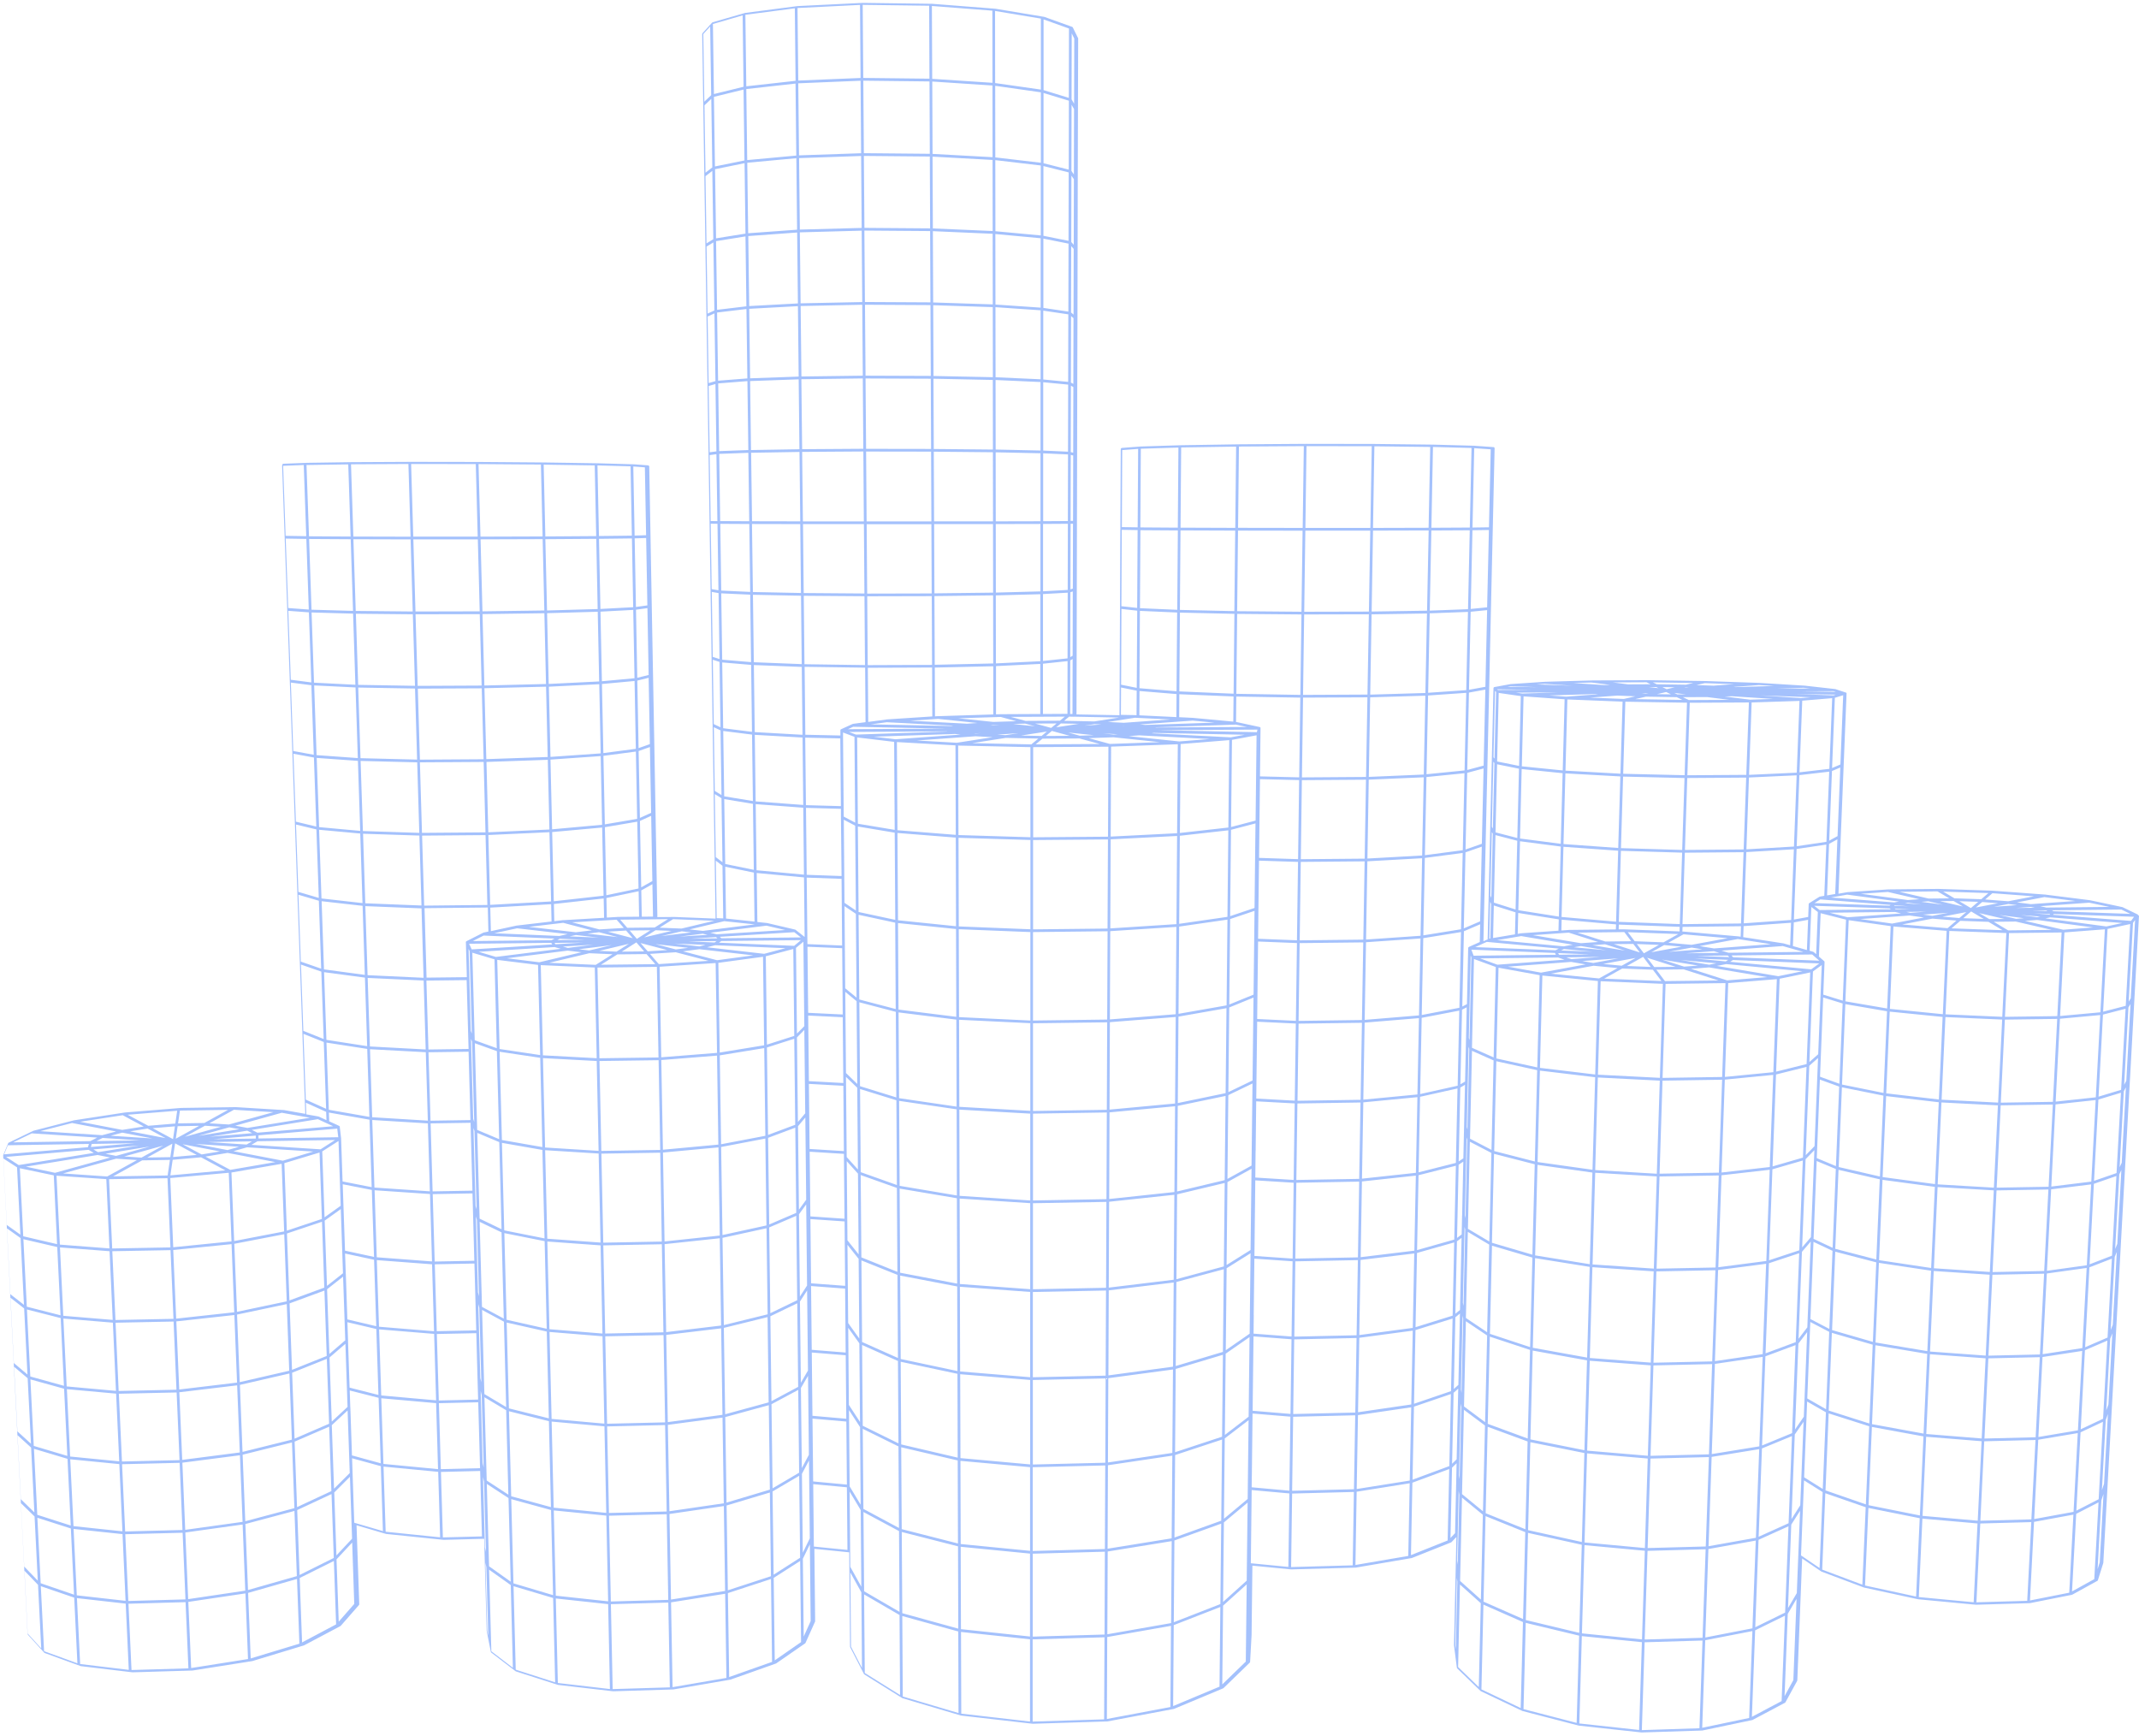 <svg width="499" height="405" viewBox="0 0 499 405" fill="none" xmlns="http://www.w3.org/2000/svg">
<path d="M498.787 213.585V213.561C498.787 213.537 498.787 213.526 498.787 213.502V213.478C498.787 213.478 498.787 213.466 498.775 213.454C498.775 213.443 498.763 213.419 498.751 213.407C498.751 213.407 498.751 213.383 498.739 213.383C498.739 213.383 498.716 213.371 498.716 213.36C498.716 213.36 498.716 213.348 498.692 213.336C498.692 213.336 498.68 213.336 498.668 213.324C498.668 213.324 498.656 213.312 498.644 213.312L495.136 211.616C495.136 211.616 495.112 211.616 495.1 211.616C495.089 211.616 495.077 211.604 495.065 211.604L487.526 210.003C487.526 210.003 487.526 210.003 487.515 210.003C487.515 210.003 487.515 210.003 487.503 210.003L477.025 208.686H477.001L464.781 207.785L452.193 207.37L440.53 207.488L431 208.129C431 208.129 431 208.129 430.988 208.129C430.988 208.129 430.988 208.129 430.976 208.129L428.89 208.496L429.424 195.318L430.099 178.629L430.775 161.822C430.775 161.822 430.775 161.822 430.775 161.81C430.775 161.798 430.775 161.774 430.775 161.762C430.775 161.762 430.775 161.739 430.775 161.727C430.775 161.727 430.775 161.727 430.775 161.715C430.775 161.715 430.775 161.715 430.775 161.703C430.775 161.691 430.763 161.679 430.751 161.656C430.751 161.644 430.739 161.632 430.727 161.62C430.727 161.62 430.727 161.62 430.716 161.62C430.716 161.62 430.692 161.596 430.68 161.596C430.668 161.596 430.656 161.572 430.644 161.572H430.633C430.633 161.572 430.633 161.572 430.621 161.572L428.12 160.742C428.12 160.742 428.096 160.742 428.084 160.742C428.084 160.742 428.06 160.742 428.049 160.742L421.044 159.959L410.566 159.319L397.895 158.88L384.43 158.678H384.418L371.51 158.738L360.487 159.046L352.546 159.58C352.546 159.58 352.546 159.58 352.534 159.58C352.534 159.58 352.522 159.58 352.51 159.58H352.463L348.646 160.28C348.646 160.28 348.634 160.28 348.622 160.28C348.599 160.28 348.587 160.291 348.563 160.303C348.539 160.303 348.528 160.327 348.504 160.339C348.504 160.339 348.48 160.351 348.48 160.363C348.48 160.363 348.48 160.363 348.48 160.374C348.468 160.386 348.456 160.41 348.445 160.434C348.445 160.446 348.433 160.469 348.421 160.481C348.421 160.505 348.409 160.529 348.409 160.552V160.576L348.03 176.874L347.65 193.053L347.283 209.125L347.046 219.195H346.999C346.999 219.195 346.987 219.207 346.975 219.207C346.963 219.207 346.951 219.207 346.939 219.207C346.939 219.207 346.927 219.207 346.916 219.207L346.062 219.587L346.157 215.257L346.572 197.169L346.987 178.938L347.402 160.576L347.816 142.072L348.243 123.414L348.67 104.614C348.67 104.614 348.67 104.578 348.67 104.554C348.67 104.531 348.67 104.519 348.67 104.495C348.67 104.471 348.646 104.46 348.634 104.448C348.634 104.436 348.611 104.412 348.599 104.4C348.587 104.388 348.563 104.377 348.551 104.365C348.539 104.353 348.516 104.341 348.504 104.329C348.48 104.329 348.468 104.329 348.445 104.317C348.421 104.317 348.409 104.305 348.385 104.305L343.893 103.985L334.257 103.724L320.59 103.57L304.743 103.546L288.967 103.653L275.502 103.867L266.091 104.163L261.741 104.495C261.741 104.495 261.705 104.495 261.693 104.507C261.67 104.507 261.658 104.507 261.634 104.519C261.61 104.519 261.599 104.543 261.587 104.554C261.575 104.566 261.551 104.578 261.539 104.59C261.527 104.602 261.516 104.626 261.504 104.638C261.504 104.649 261.48 104.673 261.468 104.697C261.468 104.721 261.468 104.732 261.456 104.756C261.456 104.768 261.456 104.792 261.456 104.804L261.362 123.367L261.279 141.799L261.196 160.09L261.16 166.851L251.132 166.661L251.168 153.258L251.204 137.648L251.239 121.932L251.275 106.12L251.31 90.202L251.358 74.177L251.393 58.046L251.429 41.807L251.476 25.462L251.524 9.01C251.524 8.987 251.524 8.975 251.512 8.951C251.512 8.927 251.512 8.904 251.5 8.892L250.279 6.413C250.279 6.413 250.255 6.389 250.255 6.377C250.243 6.365 250.232 6.342 250.22 6.33C250.208 6.318 250.184 6.306 250.172 6.294C250.161 6.294 250.137 6.27 250.125 6.27L243.582 3.922H243.558C243.558 3.922 243.547 3.922 243.535 3.922L232.203 2.036C232.203 2.036 232.203 2.036 232.192 2.036C232.18 2.036 232.192 2.036 232.18 2.036L217.435 0.885L201.291 0.672L186.072 1.419C186.072 1.419 186.072 1.419 186.06 1.419C186.06 1.419 186.06 1.419 186.048 1.419L173.887 3.009C173.887 3.009 173.875 3.009 173.864 3.009C173.864 3.009 173.852 3.009 173.84 3.009L166.278 5.191C166.278 5.191 166.266 5.191 166.254 5.191C166.23 5.191 166.218 5.215 166.195 5.227C166.183 5.227 166.159 5.25 166.147 5.262C166.147 5.262 166.135 5.262 166.124 5.274L163.895 7.741C163.848 7.801 163.812 7.872 163.812 7.955L164.061 24.573L164.31 41.084L164.559 57.488L164.808 73.774L165.057 89.953L165.294 106.025L165.531 121.991L165.768 137.85L166.005 153.602L166.242 169.259L166.479 184.809L166.716 200.265L166.93 214.297L157.329 213.917L153.358 213.953L153.216 205.851L152.931 189.957L152.647 173.956L152.35 157.848L152.054 141.633L151.758 125.3L151.462 108.86C151.462 108.836 151.462 108.801 151.45 108.777C151.45 108.777 151.45 108.777 151.45 108.765C151.414 108.659 151.331 108.576 151.201 108.564H151.177L147.835 108.315L139.478 108.077L126.926 107.888L111.731 107.769L96.002 107.745L81.98 107.816L71.609 107.971L66.156 108.184C66.133 108.184 66.109 108.184 66.085 108.196C66.073 108.196 66.061 108.196 66.038 108.196C66.014 108.196 66.002 108.22 65.978 108.232C65.967 108.232 65.955 108.243 65.943 108.255C65.931 108.267 65.919 108.291 65.907 108.303C65.907 108.315 65.884 108.326 65.884 108.35L65.813 108.599C65.813 108.599 65.813 108.623 65.813 108.635C65.813 108.647 65.813 108.659 65.813 108.67L66.405 125.265L66.998 141.752L67.579 158.121L68.159 174.383L68.74 190.526L69.309 206.563L69.878 222.493L70.447 238.316L71.004 254.021L71.218 259.845L66.251 258.967C66.251 258.967 66.251 258.967 66.239 258.967L55.015 258.279C55.015 258.279 55.015 258.279 55.003 258.279L42.225 258.469L29.211 259.524C29.211 259.524 29.211 259.524 29.199 259.524L17.299 261.351C17.299 261.351 17.287 261.351 17.275 261.351L7.84 263.783C7.828 263.783 7.816 263.783 7.805 263.794C7.805 263.794 7.805 263.794 7.793 263.794L2.044 266.57C2.044 266.57 2.02 266.594 2.008 266.594C2.008 266.594 2.008 266.594 1.997 266.594C1.985 266.594 1.973 266.606 1.961 266.617C1.949 266.629 1.937 266.653 1.926 266.665C1.926 266.665 1.926 266.677 1.914 266.689C1.914 266.689 1.914 266.701 1.902 266.712L0.74 269.512V269.535C0.74 269.547 0.74 269.571 0.74 269.583C0.74 269.595 0.74 269.607 0.74 269.618L1.57 285.88L2.388 302.036L3.206 318.084L4.023 334.014L4.829 349.837L5.635 365.554L6.43 381.164C6.43 381.235 6.465 381.294 6.513 381.353C6.513 381.353 6.513 381.353 6.513 381.365L10.353 385.588C10.353 385.588 10.377 385.588 10.377 385.6C10.389 385.6 10.4 385.623 10.424 385.623C10.424 385.623 10.436 385.635 10.448 385.635L18.863 388.696C18.863 388.696 18.887 388.696 18.899 388.696H18.923L30.906 390.131C30.906 390.131 30.93 390.131 30.941 390.131L44.857 389.716C44.857 389.716 44.88 389.716 44.892 389.716L58.796 387.521C58.796 387.521 58.796 387.521 58.807 387.521C58.807 387.521 58.819 387.521 58.831 387.521L70.814 383.88C70.814 383.88 70.826 383.88 70.838 383.88H70.862L79.431 379.337C79.431 379.337 79.455 379.313 79.467 379.301C79.479 379.289 79.503 379.278 79.514 379.266L83.746 374.426C83.746 374.426 83.758 374.402 83.77 374.391C83.782 374.367 83.793 374.355 83.805 374.331C83.805 374.308 83.805 374.284 83.805 374.26C83.805 374.248 83.805 374.225 83.805 374.213L83.284 358.994L83.177 355.827L90.087 357.856C90.087 357.856 90.111 357.856 90.123 357.856C90.123 357.856 90.123 357.856 90.147 357.856L103.493 359.232C103.493 359.232 103.517 359.232 103.528 359.232L112.951 358.983L112.999 360.904L113.532 380.381C113.532 380.381 113.532 380.393 113.532 380.404C113.532 380.404 113.532 380.416 113.532 380.428L114.504 385.362C114.504 385.362 114.504 385.362 114.504 385.374C114.504 385.398 114.504 385.41 114.528 385.434C114.528 385.445 114.552 385.457 114.563 385.481C114.575 385.505 114.587 385.517 114.611 385.529L120.288 389.882C120.288 389.882 120.288 389.882 120.3 389.882C120.324 389.894 120.336 389.905 120.36 389.917L130.197 393.072C130.197 393.072 130.221 393.072 130.233 393.072C130.233 393.072 130.245 393.072 130.257 393.072L143.034 394.555C143.034 394.555 143.058 394.555 143.07 394.555L157.044 394.128C157.056 394.128 157.068 394.128 157.08 394.128L170.272 391.863C170.272 391.863 170.284 391.863 170.296 391.863C170.296 391.863 170.319 391.863 170.331 391.863L180.963 388.102C180.975 388.102 180.999 388.091 181.011 388.079C181.011 388.079 181.023 388.079 181.034 388.079L187.802 383.393C187.802 383.393 187.814 383.382 187.826 383.37C187.838 383.358 187.862 383.334 187.874 383.322C187.885 383.31 187.897 383.287 187.909 383.275L190.149 378.293C190.149 378.269 190.149 378.246 190.161 378.222C190.161 378.198 190.161 378.186 190.161 378.163L189.983 361.319L198.115 362.138L198.138 365.506L198.304 384.141C198.304 384.164 198.304 384.176 198.316 384.2C198.316 384.224 198.316 384.236 198.328 384.259L201.528 390.487C201.528 390.487 201.528 390.487 201.528 390.498C201.528 390.51 201.552 390.534 201.564 390.546C201.576 390.558 201.599 390.582 201.611 390.593C201.611 390.593 201.623 390.605 201.635 390.617L210.501 396.156H210.513C210.524 396.156 210.536 396.168 210.56 396.18C210.56 396.18 210.56 396.18 210.572 396.18L224.215 400.225C224.215 400.225 224.238 400.225 224.25 400.225C224.25 400.225 224.25 400.225 224.274 400.225L240.939 402.135C240.939 402.135 240.963 402.135 240.975 402.135L258.292 401.589C258.303 401.589 258.315 401.589 258.339 401.589L273.795 398.683C273.795 398.683 273.819 398.683 273.831 398.671C273.831 398.671 273.854 398.671 273.866 398.671L285.328 393.879C285.328 393.879 285.399 393.843 285.423 393.82L291.551 387.877C291.551 387.877 291.563 387.853 291.575 387.841C291.586 387.818 291.61 387.806 291.61 387.782C291.61 387.77 291.61 387.747 291.622 387.735C291.622 387.711 291.634 387.699 291.634 387.675L291.978 381.413L292.167 365.245L301.211 366.123C301.211 366.123 301.223 366.123 301.235 366.123H301.246L316.24 365.708C316.252 365.708 316.264 365.708 316.276 365.708L329.243 363.49C329.243 363.49 329.267 363.49 329.279 363.49C329.279 363.49 329.302 363.49 329.314 363.49L338.512 359.825C338.548 359.813 338.571 359.789 338.607 359.765L339.756 358.567L339.638 364.071L339.199 383.785C339.199 383.785 339.199 383.797 339.199 383.809C339.199 383.82 339.199 383.82 339.199 383.832L339.863 389.04C339.863 389.04 339.863 389.04 339.863 389.051C339.875 389.111 339.899 389.17 339.946 389.217L345.387 394.484C345.387 394.484 345.41 394.508 345.422 394.508C345.434 394.508 345.446 394.531 345.458 394.531L355.248 399.193C355.248 399.193 355.272 399.193 355.284 399.193C355.284 399.193 355.296 399.193 355.307 399.193L368.346 402.573C368.346 402.573 368.369 402.573 368.381 402.573C368.381 402.573 368.381 402.573 368.393 402.573L382.96 404.163C382.96 404.163 382.972 404.163 382.984 404.163H383.008L397.077 403.712C397.089 403.712 397.113 403.712 397.124 403.712L408.717 401.281C408.717 401.281 408.728 401.281 408.74 401.281C408.752 401.281 408.776 401.281 408.788 401.269C408.788 401.269 408.788 401.269 408.8 401.269L416.385 397.248C416.385 397.248 416.397 397.248 416.409 397.236C416.433 397.224 416.445 397.212 416.468 397.188C416.48 397.176 416.492 397.165 416.504 397.141C416.504 397.141 416.504 397.141 416.516 397.129L419.254 392.124C419.254 392.1 419.266 392.076 419.277 392.064C419.277 392.04 419.289 392.029 419.289 392.005L420.095 371.71L420.415 363.573L424.884 366.609C424.884 366.609 424.884 366.609 424.896 366.609C424.908 366.609 424.919 366.621 424.931 366.633L434.923 370.381C434.923 370.381 434.935 370.381 434.947 370.381C434.947 370.381 434.959 370.381 434.971 370.381L447.511 373.098H447.535L460.976 374.367C460.976 374.367 460.976 374.367 460.988 374.367C460.988 374.367 460.988 374.367 461 374.367L473.481 373.999C473.493 373.999 473.516 373.999 473.528 373.999L483.331 372.054C483.331 372.054 483.342 372.054 483.354 372.054C483.378 372.054 483.39 372.054 483.402 372.03C483.402 372.03 483.402 372.03 483.413 372.03L489.269 368.804C489.269 368.804 489.281 368.804 489.292 368.792C489.292 368.792 489.304 368.792 489.316 368.78C489.328 368.78 489.34 368.756 489.352 368.745C489.364 368.733 489.375 368.721 489.387 368.697C489.387 368.673 489.411 368.662 489.411 368.638L490.679 364.593C490.679 364.593 490.679 364.569 490.679 364.557C490.679 364.546 490.679 364.534 490.679 364.522L491.687 346.184L492.706 327.692L493.737 309.058L494.769 290.269L495.812 271.327L496.866 252.23L497.933 232.978L499 213.561L498.787 213.585ZM492.896 309.01L492.398 310.279L493.334 293.223L493.82 292.072L492.884 309.01H492.896ZM419.171 371.651L417.12 375.15L417.879 355.673L419.929 352.447L419.171 371.662V371.651ZM113.224 364.498L113.461 365.601L113.9 381.591L113.675 380.416L113.236 364.498H113.224ZM5.707 366.432L8.871 369.717L9.618 384.556L6.453 381.08L5.707 366.432ZM155.823 214.427L152.742 216.372L146.329 216.444L144.682 214.546L155.823 214.427ZM250.516 167.195L261.065 167.396L255.305 168.298L248.24 168.156L249.414 167.183L250.516 167.207V167.195ZM345.28 214.949L341.487 216.574L341.878 198.841L345.683 197.513L345.292 214.937L345.28 214.949ZM345.6 220.287L346.845 219.729L363.652 221.295L362.87 221.686L344.154 220.951L345.6 220.299V220.287ZM429.341 178.345L427.397 179.175L428.049 162.782L429.992 162.189L429.341 178.345ZM430.917 208.71L443.007 210.323L441.905 210.525L427.124 209.374L430.917 208.71ZM486.436 314.277L487.432 295.654L492.671 293.626L491.663 312.035L486.436 314.289V314.277ZM474.548 354.38L475.496 335.876L484.717 334.323L483.733 352.696L474.536 354.38H474.548ZM419.977 351.166L417.926 354.392L418.697 334.643L420.747 331.689L419.977 351.166ZM409.475 379.61L410.246 359.22L417.227 356.065L416.445 376.194L409.487 379.61H409.475ZM329.527 345.2L329.859 328.155L338.476 325.213L338.109 342.021L329.516 345.2H329.527ZM114.089 365.4L113.568 346.172L118.629 349.482L119.139 368.982L114.101 365.4H114.089ZM89.447 341.499L88.949 326.198L101.739 327.336L102.189 342.732L89.435 341.511L89.447 341.499ZM82.134 358.959L78.483 362.861L77.974 348.177L81.636 344.512L82.134 358.971V358.959ZM9.488 369.349L8.717 354.072L16.528 356.575L17.275 372.018L9.488 369.349ZM71.455 259.963L71.36 257.247L76.089 259.382L76.16 261.315L74.335 260.473H74.311C74.299 260.473 74.287 260.473 74.275 260.461L71.478 259.963H71.455ZM143.852 214.558L145.523 216.479L139.81 216.823L133.469 215.163L141.244 214.712L143.852 214.558ZM166.278 153.234L166.052 138.087L167.629 138.36L167.854 153.744L166.289 153.246L166.278 153.234ZM164.334 24.573L165.934 23.066L166.171 39.056L164.583 40.289L164.346 24.561L164.334 24.573ZM250.279 137.316L249.722 137.494L249.758 122.181H250.315L250.279 137.316ZM261.705 123.604L265.391 123.663L265.285 141.823L261.61 141.42L261.693 123.604H261.705ZM332.04 218.223L332.396 200.146L341.226 198.984L340.835 216.788L332.028 218.211L332.04 218.223ZM419.799 180.183L420.439 163.458L427.42 162.877L426.768 179.365L419.811 180.171L419.799 180.183ZM424.659 209.825L441.039 211.106L440.802 211.284L423.296 210.679L424.647 209.825H424.659ZM476.527 315.914L477.499 297.09L486.792 295.797L485.784 314.49L476.527 315.914ZM462.944 335.592L463.856 316.886L475.851 316.613L474.891 335.295L462.944 335.592ZM420.807 330.503L418.756 333.469L419.538 313.446L421.589 310.766L420.807 330.515V330.503ZM410.269 358.508L411.04 337.905L418.045 335.022L417.251 355.353L410.269 358.508ZM329.871 327.479L330.215 310.291L338.867 307.599L338.5 324.537L329.883 327.479H329.871ZM113.544 345.389L113.011 325.96L118.084 328.985L118.593 348.687L113.532 345.378L113.544 345.389ZM88.938 325.545L88.44 310.125L101.276 311.181L101.739 326.684L88.949 325.545H88.938ZM81.601 343.634L77.926 347.299L77.405 332.472L81.091 329.044L81.589 343.634H81.601ZM17.145 356.041L16.386 340.431L27.836 341.558L28.559 357.239L17.145 356.029V356.041ZM58.843 264.352L48.922 265.194L57.681 263.771L58.843 264.352ZM71.336 256.535L70.791 241.187L75.532 243.084L76.077 258.67L71.348 256.535H71.336ZM131.418 215.293L138.08 217.037L134.334 217.487L123.382 216.23L131.418 215.281V215.293ZM146.057 217.084L147.597 218.863L141.801 217.345L146.057 217.084ZM161.252 217.511L154.318 218.377L159.024 217.262L161.252 217.511ZM169.182 201.557L168.956 186.422L175.653 187.525L175.855 202.921L169.182 201.557ZM165.792 121.54L165.555 106.168L167.131 105.954L167.356 121.576L165.78 121.552L165.792 121.54ZM249.758 121.54L249.793 106.12L250.362 106.263L250.326 121.516H249.769L249.758 121.54ZM243.321 154.195V138.585L249.082 138.265L249.046 153.59L243.321 154.195ZM233.484 166.614L232.357 166.649V155.393L242.681 154.883V166.566L233.484 166.614ZM262.31 169.282L261.717 169.306L262.179 169.271H262.31V169.282ZM275.253 142.914L287.971 143.199L287.782 161.833L275.123 161.3L275.265 142.903L275.253 142.914ZM318.682 219.184L318.99 200.929L331.756 200.217L331.4 218.306L318.682 219.184ZM342.601 244.187L342.755 244.709L342.34 263.51L342.186 262.917L342.601 244.187ZM408.029 180.752L408.634 163.874L419.799 163.518L419.159 180.254L408.029 180.764V180.752ZM442.023 211.177L445.212 211.426L441.845 211.308L442.023 211.177ZM463.88 316.258L464.804 297.386L476.859 297.137L475.887 315.985L463.892 316.258H463.88ZM421.624 309.651L419.574 312.332L420.368 292.037L422.418 289.641L421.624 309.651ZM411.063 337.217L411.846 316.412L418.874 313.802L418.069 334.335L411.063 337.217ZM342.127 265.289L342.281 265.882L341.878 284.172L341.736 283.508L342.139 265.289H342.127ZM343.858 223.726L348.942 225.589L348.445 246.678L343.395 244.437L343.858 223.715V223.726ZM349.642 161.656L354.786 162.391L354.383 178.677L349.262 177.645L349.63 161.644L349.642 161.656ZM393.64 180.859L394.197 163.945L407.994 163.874L407.389 180.764L393.64 180.859ZM424.434 224.118L404.331 223.323L403.916 222.896L422.762 222.671L424.422 224.118H424.434ZM451.15 295.868L452.015 276.925L465.124 277.696L464.2 296.734L451.15 295.868ZM422.466 288.609L420.415 291.005L421.221 270.425L423.272 268.314L422.466 288.597V288.609ZM411.881 315.712L412.675 294.694L419.728 292.357L418.922 313.103L411.893 315.712H411.881ZM343.383 245.136L348.433 247.378L347.947 268.254L342.933 265.645L343.395 245.136H343.383ZM349.583 225.755L359.183 227.498L358.626 249.015L349.085 246.927L349.583 225.767V225.755ZM403.43 223.288L395.844 222.991L403.063 222.908L403.43 223.288ZM443.754 215.661L450.806 214.308L456.413 214.759L454.338 216.538L443.742 215.661H443.754ZM453.153 213.846L458.7 212.778L457.088 214.166L453.141 213.846H453.153ZM450.782 213.656L448.625 213.36L454.492 212.944L450.771 213.656H450.782ZM459.85 212.636L462.754 214.368L458.013 214.202L459.838 212.636H459.85ZM445.591 212.944L444.69 212.731L449.325 212.683L445.579 212.956L445.591 212.944ZM445.543 213.585L448.827 214.036L441.395 215.459L433.975 214.403L445.543 213.573V213.585ZM431.284 214.664L441.075 216.052L440.245 235.268L430.502 233.595L431.273 214.664H431.284ZM439.19 274.6L440.008 255.705L452.288 257.14L451.411 276.237L439.19 274.6ZM429.696 253.653L439.38 255.598L438.562 274.47L428.938 272.252L429.696 253.653ZM429.72 253.012L430.49 234.248L440.222 235.92L439.404 254.97L429.72 253.012ZM429.092 252.823L424.588 251.186L424.789 246.097L425.322 232.694L429.862 234.093L429.104 252.811L429.092 252.823ZM423.307 267.377L421.257 269.488L422.075 248.636L424.125 246.821L423.307 267.377ZM412.687 294.017L413.481 272.785L420.569 270.733L419.752 291.681L412.687 294.017ZM342.909 266.357L347.923 268.966L347.437 289.629L342.447 286.663L342.897 266.368L342.909 266.357ZM349.061 247.568L358.603 249.656L358.057 270.959L348.575 268.527L349.073 247.568H349.061ZM359.812 227.581L372.767 228.863L372.139 250.664L359.254 249.122L359.812 227.581ZM413.517 272.109L414.323 250.664L421.435 248.896L420.605 270.057L413.517 272.109ZM359.243 249.762L372.127 251.304L371.51 272.892L358.697 271.089L359.243 249.762ZM373.407 228.91L387.927 229.515L387.227 251.447L372.779 250.711L373.407 228.898V228.91ZM402.399 251.221L403.169 229.337L414.513 228.424L413.695 250.13L402.399 251.233V251.221ZM388.567 229.527L402.529 229.349L401.759 251.245L387.855 251.459L388.555 229.527H388.567ZM402.897 228.708L394.493 226.016L398.725 225.684L412.261 227.949L402.909 228.708H402.897ZM385.912 225.601L384.264 223.43L390.878 225.541L385.912 225.601ZM392.881 225.506L387.713 223.857L396.105 225.257L392.881 225.506ZM398.725 225.055L392.087 223.952L400.42 224.723L398.713 225.055H398.725ZM385.094 225.577L379.523 225.352L383.316 223.228L385.094 225.577ZM392.798 226.146L400.894 228.732L388.413 228.886L386.398 226.217L392.81 226.134L392.798 226.146ZM372.755 251.364L387.204 252.099L386.516 273.817L372.139 272.963L372.755 251.364ZM387.844 252.099L401.747 251.886L400.988 273.568L387.156 273.806L387.844 252.087V252.099ZM402.375 251.862L413.671 250.759L412.865 272.252L401.617 273.533L402.375 251.862ZM414.347 250L415.165 228.329L422.3 226.858L421.458 248.232L414.347 250ZM414.845 227.736L400.526 225.34L402.695 224.913L420.475 226.573L414.856 227.736H414.845ZM402.589 224.284L395.323 223.608L403.169 223.916L402.589 224.284ZM392.288 220.844L385.236 222.149L388.223 220.476L392.288 220.844ZM383.494 222.398L381.846 220.227L387.014 220.429L383.494 222.398ZM378.326 225.292L373.999 224.877L381.573 223.477L378.326 225.292ZM378.468 225.945L385.592 226.229L387.595 228.863L374.237 228.305L378.468 225.933V225.945ZM348.551 269.18L358.034 271.611L357.488 292.701L348.053 289.925L348.539 269.168L348.551 269.18ZM358.674 271.742L371.487 273.545L370.87 294.919L358.128 292.867L358.674 271.742ZM372.127 273.592L386.504 274.446L385.817 295.951L371.522 294.978L372.139 273.592H372.127ZM387.132 274.458L400.965 274.221L400.218 295.69L386.457 295.963L387.144 274.458H387.132ZM401.605 274.173L412.853 272.892L412.059 294.172L400.858 295.631L401.605 274.173ZM424.161 245.943L422.11 247.758L422.94 226.633L424.991 225.126L424.161 245.943ZM422.525 226.134L403.62 224.379L404.284 223.964L424.41 224.758L422.525 226.146V226.134ZM394.635 221.058L397.136 221.461L389.278 222.054L394.647 221.058H394.635ZM394.612 220.417L389.207 219.931L392.739 217.962L403.051 218.863L394.612 220.417ZM388.081 219.836L381.348 219.575L379.748 217.464L391.53 217.903L388.081 219.836ZM381.028 220.204L382.545 222.196L376.465 220.251L381.04 220.204H381.028ZM371.7 224.652L369.128 224.201L377.543 223.572L371.7 224.652ZM371.724 225.292L377.354 225.838L373.039 228.258L361.779 227.143L371.724 225.304V225.292ZM342.435 287.387L347.413 290.352L346.927 310.79L341.973 307.468L342.423 287.387H342.435ZM348.053 290.601L357.488 293.377L356.955 314.265L347.579 311.169L348.065 290.613L348.053 290.601ZM358.117 293.507L370.858 295.548L370.254 316.708L357.583 314.419L358.117 293.496V293.507ZM371.487 295.619L385.781 296.591L385.106 317.883L370.882 316.803L371.487 295.619ZM386.421 296.603L400.182 296.33L399.436 317.598L385.734 317.906L386.409 296.603H386.421ZM400.823 296.283L412.012 294.824L411.218 315.902L400.064 317.539L400.811 296.283H400.823ZM423.936 267.519L424.552 251.85L429.056 253.487L428.298 272.038L423.829 270.176L423.936 267.519ZM428.902 272.904L438.527 275.122L437.721 293.828L428.143 291.337L428.902 272.892V272.904ZM439.167 275.241L451.375 276.878L450.51 295.809L438.361 293.982L439.167 275.241ZM452.039 276.296L452.916 257.188L466.085 257.864L465.148 277.067L452.039 276.296ZM440.032 255.064L440.85 236.003L453.189 237.237L452.311 256.5L440.032 255.064ZM440.885 235.363L441.715 216.135L454.125 217.155L453.236 236.596L440.897 235.363H440.885ZM457.313 214.819L463.892 215.056L467.151 217.001L455.263 216.574L457.302 214.819H457.313ZM464.07 214.415L461.723 213.016L467.614 214.38L464.07 214.415ZM442.237 212.114L441.999 211.948L445.65 212.079L442.237 212.114ZM442.106 212.755L443.505 213.099L431.012 213.988L426.828 212.921L442.106 212.755ZM424.694 213.027L430.656 214.546L429.886 233.441L425.346 232.041L425.642 224.486C425.642 224.486 425.642 224.486 425.642 224.474C425.642 224.462 425.642 224.45 425.642 224.426C425.642 224.414 425.642 224.391 425.642 224.379C425.642 224.379 425.642 224.355 425.642 224.343C425.642 224.331 425.631 224.32 425.619 224.308C425.619 224.308 425.619 224.284 425.607 224.284C425.607 224.284 425.607 224.284 425.595 224.272C425.595 224.272 425.583 224.248 425.571 224.248C425.571 224.248 425.571 224.248 425.571 224.237L424.327 223.157L424.73 213.039L424.694 213.027ZM393.462 222.374L399.815 221.9L401.107 222.291L393.462 222.386V222.374ZM399.862 221.259L396.496 220.714L405.41 219.065L413.114 220.263L399.862 221.259ZM406.038 218.519L405.481 218.436H405.457L392.715 217.321H392.478L392.514 216.23L406.156 216.076L406.073 218.519H406.038ZM377.65 215.056L378.136 198.485L392.419 198.912L391.874 215.578L377.65 215.056ZM355.414 162.45L365.003 163.138L364.565 179.732L355.023 178.772L355.426 162.45H355.414ZM378.669 180.515L379.167 163.696L393.557 163.933L393 180.847L378.658 180.515H378.669ZM365.643 163.174L378.527 163.684L378.029 180.492L365.205 179.78L365.643 163.174ZM391.317 162.011L390.594 161.656L393.343 161.999H391.317V162.011ZM389.823 161.988L386.552 161.94L388.709 161.442L389.823 161.988ZM384.596 161.727L383.908 161.881L382.96 161.845L384.596 161.727ZM383.968 162.521L391.162 162.64L392.466 163.281L381.467 163.103L383.968 162.521ZM393.96 163.304L392.597 162.64L398.239 162.616L403.418 163.269L393.96 163.316V163.304ZM377.295 162.272L381.526 162.438L378.824 163.055L370.941 162.747L377.295 162.272ZM365.181 180.42L378.006 181.132L377.508 197.821L364.742 196.908L365.181 180.42ZM378.148 197.857L378.646 181.168L392.976 181.5L392.431 198.284L378.148 197.857ZM408.337 163.233L402.34 162.486L404.058 162.426L413.647 163.055L408.337 163.221V163.233ZM372.139 161.916L372.838 161.964L365.347 162.521L361.4 162.237L372.15 161.916H372.139ZM354.999 179.412L364.541 180.373L364.102 196.848L354.596 195.615L354.987 179.412H354.999ZM364.73 197.548L377.496 198.462L377.01 215.02L364.292 213.917L364.73 197.548ZM377.626 215.696L391.85 216.218L391.814 217.286L379.108 216.811H377.615L377.65 215.696H377.626ZM377.259 217.464L378.93 217.44L380.542 219.575L374.521 219.646L368.014 217.57L377.247 217.464H377.259ZM374.45 220.287L379.096 221.769L371.487 220.5L374.45 220.287ZM366.591 223.75L365.382 223.335L373.348 223.24L366.603 223.75H366.591ZM366.532 224.403L369.898 224.984L359.503 226.905L351.775 225.506L366.532 224.403ZM341.665 286.201L341.807 286.865L341.416 304.645L341.274 303.91L341.665 286.201ZM341.973 308.227L346.927 311.549L346.453 331.772L341.534 328.107L341.973 308.227ZM347.556 311.821L356.931 314.917L356.398 335.592L347.07 332.164L347.556 311.81V311.821ZM357.56 315.072L370.23 317.361L369.626 338.32L357.026 335.793L357.56 315.072ZM370.87 317.444L385.094 318.523L384.418 339.613L370.266 338.415L370.87 317.444ZM385.722 318.535L399.412 318.227L398.677 339.281L385.046 339.625L385.722 318.535ZM400.064 318.179L411.206 316.542L410.423 337.418L399.329 339.221L400.064 318.179ZM423.094 288.739L423.805 270.852L428.274 272.714L427.527 291.1L423.082 289.012V288.739H423.094ZM428.132 292.001L437.709 294.492L436.915 313.043L427.397 310.291L428.143 292.001H428.132ZM438.337 294.611L450.486 296.437L449.621 315.202L437.531 313.186L438.325 294.611H438.337ZM451.114 296.508L464.164 297.374L463.24 316.246L450.249 315.297L451.114 296.52V296.508ZM464.84 296.746L465.765 277.708L477.866 277.494L476.883 296.508L464.828 296.757L464.84 296.746ZM465.8 277.067L466.736 257.864L478.898 257.674L477.914 276.854L465.812 277.067H465.8ZM452.952 256.547L453.84 237.272L467.08 237.853L466.132 257.223L452.952 256.547ZM453.864 236.632L454.753 217.179L468.052 217.665L467.104 237.213L453.864 236.632ZM468.479 217.048L465.124 215.044L470.245 214.985L478.637 216.93L468.479 217.048ZM470.292 214.344L466.393 213.443L472.141 214.214L470.292 214.356V214.344ZM440.802 211.912L441.122 212.126L424.505 212.304L423.225 211.308L440.802 211.912ZM422.549 211.58L424.078 212.766L423.687 222.6L423.13 222.113C423.13 222.113 423.035 222.042 422.976 222.03L422.158 221.793L422.561 211.568L422.549 211.58ZM403.241 222.268L401.593 221.769L415.888 220.702L420.7 222.066L403.241 222.268ZM417.63 220.524L416.006 220.061C416.006 220.061 415.994 220.061 415.982 220.061C415.982 220.061 415.982 220.061 415.959 220.061L406.666 218.626L406.761 216.052L417.82 215.269L417.618 220.536L417.63 220.524ZM392.502 215.59L393.047 198.924L406.749 198.806L406.156 215.435L392.514 215.59H392.502ZM393.071 198.284L393.616 181.5L407.365 181.405L406.773 198.165L393.071 198.284ZM420.131 162.854L410.649 162.225L422.43 162.664L420.131 162.854ZM355.13 161.798L353.66 161.584L363.664 161.537L355.118 161.798H355.13ZM348.765 161.193L349.014 161.418L348.646 176.98L348.409 176.66L348.765 161.193ZM349.251 178.297L354.359 179.329L353.968 195.496L348.883 194.18L349.251 178.309V178.297ZM354.596 196.255L364.102 197.489L363.664 213.834L354.205 212.339L354.596 196.255ZM364.28 214.546L376.998 215.649L376.963 216.823L366.058 216.942L364.245 217.072L364.316 214.546H364.28ZM366.011 217.582L372.814 219.753L368.82 220.038L357.595 218.163L366.011 217.57V217.582ZM368.808 220.702L374.722 221.686L367.184 220.986L368.808 220.702ZM363.711 222.73L363.498 222.351L370.965 222.647L363.711 222.73ZM363.474 223.371L364.979 223.881L349.322 225.055L345.292 223.584L363.474 223.371ZM341.084 283.532L340.989 287.98L339.911 288.787L340.278 271.718L341.368 270.994L341.096 283.532H341.084ZM330.227 309.627L330.57 292.298L339.247 289.842L338.879 306.923L330.227 309.615V309.627ZM112.999 325.213L112.466 305.594L117.562 308.334L118.084 328.25L113.011 325.225L112.999 325.213ZM88.416 309.497L87.906 293.97L100.79 294.943L101.253 310.564L88.416 309.508V309.497ZM28.452 340.953L27.729 325.142L41.206 324.845L41.882 340.633L28.452 340.953ZM55.927 322.426L55.299 306.674L66.903 304.23L67.472 319.781L55.915 322.437L55.927 322.426ZM79.479 281.29L75.71 283.983L75.176 268.61L78.969 266.179L79.479 281.29ZM67.519 303.388L66.939 287.755L75.117 285.015L75.65 300.387L67.519 303.376V303.388ZM53.723 272.916L47.95 269.82L53.094 268.954L64.236 271.101L53.723 272.916ZM47.038 269.322L42.593 266.938L51.305 268.61L47.038 269.322ZM53.083 268.302L45.651 266.878L55.761 267.531L53.083 268.302ZM45.888 269.429L40.376 269.915L40.85 266.724L45.888 269.429ZM75.093 284.362L66.915 287.102L66.334 271.35L74.548 268.871L75.093 284.362ZM65.99 270.781L54.458 268.563L57.634 267.649L73.078 268.646L65.99 270.781ZM57.527 267.009L48.507 266.428L58.784 266.262L57.527 267.009ZM39.736 269.951L34.355 270.034L40.199 266.807L39.736 269.939V269.951ZM40.282 270.567L46.907 269.986L52.573 273.035L39.748 274.197L40.282 270.579V270.567ZM65.706 271.493L66.287 287.28L54.623 289.522L53.995 273.533L65.706 271.504V271.493ZM66.31 287.921L66.891 303.59L55.287 306.033L54.659 290.162L66.322 287.921H66.31ZM68.124 319.567L67.555 304.064L75.686 301.075L76.219 316.329L68.124 319.567ZM76.279 299.984L75.745 284.754L79.503 282.061L80.012 297.042L76.279 299.984ZM74.773 268.124L58.653 267.08L60.076 266.238L78.163 265.953L74.785 268.124H74.773ZM59.661 265.609L49.799 265.763L59.673 264.921V265.609H59.661ZM33.004 270.057L28.974 269.785L38.077 267.258L33.004 270.057ZM33.158 270.698L39.641 270.591L39.108 274.221L26.39 274.434L33.17 270.698H33.158ZM53.367 273.592L54.007 289.605L40.412 290.969L39.724 274.826L53.379 273.592H53.367ZM54.019 290.246L54.647 306.14L41.099 307.623L40.412 291.61L54.007 290.246H54.019ZM54.671 306.768L55.299 322.544L41.81 324.157L41.135 308.263L54.671 306.78V306.768ZM42.51 340.574L41.834 324.798L55.323 323.185L55.939 338.842L42.51 340.574ZM56.579 338.711L55.963 323.078L67.519 320.421L68.088 335.853L56.579 338.711ZM68.716 335.627L68.148 320.243L76.243 317.005L76.776 332.14L68.716 335.627ZM76.836 315.866L76.302 300.767L80.036 297.825L80.546 312.676L76.836 315.866ZM80.131 281.444L79.953 276.273L86.745 277.601L87.254 293.223L80.487 291.764L80.131 281.444ZM76.705 258.896L76.16 243.227L85.666 244.698L86.176 260.556L76.694 258.896H76.705ZM120.632 216.562L132.438 217.914L130.482 218.353L115.275 217.713L120.632 216.562ZM139.751 217.475L144.089 218.614L137.048 217.808L139.751 217.475ZM165.057 218.092L158.561 218.496L163.943 217.819L165.057 218.092ZM186.831 218.685L168.293 218.887L167.925 218.543L185.29 217.464L186.842 218.685H186.831ZM168.482 153.886L168.257 138.419L175.013 138.727L175.215 154.467L168.482 153.898V153.886ZM167.285 72.268L167.048 56.255L173.911 55.151L174.124 71.461L167.285 72.279V72.268ZM243.333 137.944V122.228L249.117 122.192L249.082 137.624L243.333 137.944ZM239.161 168.808L241.449 169.437L236.364 168.903L239.173 168.808H239.161ZM303.984 162.747L319.002 162.676L318.682 181.251L303.724 181.357L303.984 162.759V162.747ZM330.582 291.633L330.926 274.161L339.638 271.955L339.259 289.178L330.582 291.633ZM112.442 304.859L111.897 285.038L117.005 287.494L117.527 307.611L112.43 304.871L112.442 304.859ZM87.894 293.318L87.385 277.672L100.316 278.55L100.779 294.278L87.894 293.306V293.318ZM100.921 277.933L100.459 262.075L109.775 261.932L110.213 277.767L100.921 277.933ZM86.828 260.639L86.318 244.769L99.332 245.469L99.807 261.434L86.828 260.639ZM127.791 177.241L128.171 193.515L113.912 194.168L113.485 177.751L127.803 177.253L127.791 177.241ZM98.953 211.272L98.467 194.939L113.272 194.82L113.698 211.118L98.941 211.272H98.953ZM112.833 177.751L113.26 194.18L98.444 194.298L97.958 177.846L112.821 177.751H112.833ZM97.329 177.846L97.815 194.298L84.659 193.871L84.125 177.514L97.329 177.846ZM97.839 194.927L98.325 211.248L85.216 210.726L84.694 194.5L97.851 194.927H97.839ZM98.337 211.901L98.811 228.103L85.749 227.498L85.228 211.391L98.337 211.912V211.901ZM112.833 218.258L129.368 218.958L128.68 219.338L110.296 219.539L112.821 218.258H112.833ZM134.346 218.128L139.668 218.733L132.9 218.448L134.346 218.128ZM167.368 218.911L161.027 218.982L167.048 218.614L167.368 218.923V218.911ZM176.281 186.956L176.08 171.429L187.222 172.058L187.388 187.786L176.281 186.956ZM243.357 121.588V105.752L249.153 106.013L249.117 121.552L243.357 121.588ZM231.694 169.057L233.282 169.223L230.994 169.104L231.694 169.057ZM303.202 219.373L303.451 201.071L318.35 200.941L318.042 219.207L303.202 219.373ZM111.885 284.315L111.34 264.293L116.472 266.44L117.005 286.758L111.897 284.303L111.885 284.315ZM100.435 261.446L99.961 245.48L109.313 245.35L109.739 261.078V261.304L100.423 261.446H100.435ZM110.391 261.007L109.882 242.361L110.119 242.978L110.628 261.719L110.391 261.019V261.007ZM130.577 218.994L136.491 219.243L130.008 219.314L130.577 218.994ZM188.194 204.084L188.028 188.462L196.182 188.688V190.704L196.325 204.369L188.205 204.084H188.194ZM175.855 154.503L175.653 138.751L186.866 138.976L187.032 154.93L175.855 154.491V154.503ZM293.281 237.723L293.376 229.527L293.495 219.646L302.562 220.002L302.313 238.15L293.293 237.723H293.281ZM111.316 263.593L110.771 243.369L115.915 245.219L116.448 265.752L111.316 263.593ZM185.29 241.661L178.913 243.701L178.652 223.086L185.064 221.39L185.29 241.661ZM126.653 246.204L126.156 225.15L138.755 225.707L139.206 246.868L126.665 246.192L126.653 246.204ZM139.763 221.829L146.72 220.18L143.828 222.007L139.763 221.829ZM148.451 219.848L150.276 221.947L145.049 222.007L148.451 219.848ZM151.094 221.924L149.423 220.002L155.669 221.639L151.094 221.935V221.924ZM137.451 221.734L135.057 221.449L142.714 220.488L137.463 221.734H137.451ZM137.499 222.374L142.892 222.612L138.969 225.091L128.111 224.604L137.499 222.374ZM144.018 222.647L150.821 222.576L152.872 224.924L140.189 225.067L144.03 222.647H144.018ZM153.69 224.913L151.627 222.528L157.637 222.149L165.294 224.153L153.702 224.913H153.69ZM157.684 221.497L152.931 220.251L160.541 221.117L157.684 221.485V221.497ZM132.449 221.129L131.323 220.82L138.447 220.382L132.449 221.141V221.129ZM132.426 221.769L135.65 222.149L125.812 224.486L118.25 223.549L132.426 221.769ZM139.834 246.892L139.383 225.719L153.239 225.553L153.619 246.69L139.822 246.88L139.834 246.892ZM154.259 246.667L153.88 225.529L166.953 224.664L167.273 245.623L154.259 246.655V246.667ZM167.901 245.552L167.581 224.616L178 223.205L178.261 243.855L167.89 245.552H167.901ZM167.285 224.011L159.32 221.935L163.16 221.437L175.736 222.872L167.273 224.011H167.285ZM163.148 220.785L157.352 220.121L164.595 220.429L163.16 220.785H163.148ZM129.581 220.287L129.368 219.966L135.994 219.895L129.581 220.287ZM129.38 220.939L130.802 221.342L115.69 223.24L111.66 222.042L129.368 220.939H129.38ZM125.516 225.102L126.013 246.133L116.543 244.721L115.998 223.928L125.516 225.102ZM117.088 265.965L116.555 245.362L126.025 246.773L126.523 267.602L117.088 265.953V265.965ZM127.163 267.697L126.665 246.844L139.206 247.521L139.644 268.48L127.163 267.697ZM140.284 268.492L139.846 247.521L153.642 247.331L154.022 268.266L140.296 268.492H140.284ZM154.65 268.231L154.271 247.295L167.273 246.263L167.581 267.021L154.638 268.219L154.65 268.231ZM168.222 266.938L167.913 246.204L178.285 244.508L178.545 264.969L168.233 266.938H168.222ZM179.174 264.779L178.913 244.365L185.29 242.325L185.515 262.395L179.174 264.767V264.779ZM186.143 261.754L185.918 242.017L187.637 240.273L187.85 259.726L186.143 261.754ZM188.703 252.218L188.537 236.916L196.597 237.308L196.716 250.474L196.74 252.657L188.703 252.218ZM188.016 187.822L187.85 172.082L196.028 172.26L196.171 188.059L188.016 187.834V187.822ZM196.834 190.503L196.811 188.379L196.668 171.939V170.884L199.335 171.892L199.501 191.902L196.834 190.503ZM292.44 232.03L286.774 234.342L286.976 214.403L292.665 212.494L292.44 232.03ZM200.461 233.168L200.295 213.407L208.841 215.246L208.96 235.398L200.45 233.168H200.461ZM274.447 215.59L259.015 216.586L259.109 195.805L274.601 195.022L274.447 215.59ZM240.382 195.318L223.598 194.808L223.527 173.932L240.382 174.3V195.33V195.318ZM222.899 173.897L222.97 194.761L209.363 193.681L209.233 173.114L222.899 173.885V173.897ZM209.493 214.7L209.363 194.322L222.97 195.401L223.029 216.076L209.493 214.688V214.7ZM223.669 216.135L223.61 195.449L240.382 195.959V216.788L223.669 216.123V216.135ZM241.01 195.971L258.469 195.828L258.375 216.621L240.998 216.811V195.983L241.01 195.971ZM258.481 195.188L241.022 195.33V174.3L258.576 174.193L258.481 195.176V195.188ZM226.822 173.363L234.645 172.141L242.231 172.295L240.595 173.659L226.822 173.363ZM238.26 171.584L244.222 170.658L242.99 171.69L238.272 171.595L238.26 171.584ZM234.61 171.501L232.63 171.394L237.62 171.038L234.621 171.501H234.61ZM245.384 170.516L249.532 171.655L243.985 171.69L245.384 170.528V170.516ZM228.908 171.026L227.593 171.121L227.237 171.085L228.908 171.026ZM227.581 171.761L231.575 171.975L223.207 173.28L213.879 172.746L227.593 171.761H227.581ZM208.592 173.066L208.723 193.598L200.129 192.163L199.964 172.034L208.592 173.066ZM208.723 194.251L208.853 214.593L200.295 212.755L200.129 192.816L208.723 194.251ZM209.612 235.529L209.493 215.34L223.029 216.728L223.089 237.213L209.612 235.529ZM223.729 237.272L223.669 216.776L240.37 217.44V238.079L223.74 237.284L223.729 237.272ZM241.01 217.44L258.386 217.25L258.292 237.853L240.986 238.079V217.44H241.01ZM259.015 217.226L274.435 216.23L274.281 236.608L258.92 237.818L259.003 217.226H259.015ZM275.087 216.159L286.347 214.534L286.146 234.544L274.933 236.513L275.087 216.159ZM286.347 213.893L275.087 215.518L275.241 194.974L286.549 193.705L286.347 213.905V213.893ZM274.613 194.381L259.109 195.164L259.204 174.181L274.767 173.624L274.601 194.381H274.613ZM241.591 173.659L243.203 172.319L251.808 172.271L256.561 173.564L241.591 173.659ZM251.891 171.631L249.177 170.884L255.174 171.512L251.891 171.631ZM222.804 171.228L224.096 171.37L208.912 172.461L203.828 171.856L222.804 171.228ZM200.627 253.392L200.473 233.821L208.984 236.051L209.102 256.013L200.627 253.392ZM209.742 256.179L209.624 236.181L223.1 237.865L223.16 258.16L209.742 256.191V256.179ZM223.8 258.208L223.74 237.901L240.358 238.696V259.145L223.8 258.208ZM240.998 238.719L258.292 238.494L258.209 258.908L240.986 259.18V238.731L240.998 238.719ZM258.932 238.458L274.281 237.249L274.127 257.437L258.837 258.86L258.92 238.458H258.932ZM274.921 237.166L286.122 235.197L285.921 255.017L274.767 257.33L274.921 237.166ZM286.762 235.03L292.428 232.717L292.203 252.064L286.561 254.78L286.762 235.042V235.03ZM292.665 211.818L286.976 213.727L287.177 193.587L292.89 192.092L292.665 211.818ZM286.561 193.053L275.253 194.322L275.419 173.576L286.774 172.663L286.561 193.041V193.053ZM258.932 173.553L253.977 172.2L259.75 171.999L270.571 173.137L258.932 173.553ZM259.761 171.358L257.355 171.109L260.769 171.287L259.761 171.358ZM220.836 170.623L220.943 170.658L199.691 171.37L198.055 170.753L220.836 170.623ZM199.501 192.626L199.667 212.411L197.012 210.62L196.846 191.226L199.513 192.626H199.501ZM199.667 213.182L199.821 232.729L197.178 230.559L197.012 211.391L199.667 213.182ZM197.356 250.332L197.19 231.389L199.833 233.56L199.987 252.87L197.356 250.32V250.332ZM200.793 273.45L200.639 254.056L209.114 256.678L209.233 276.451L200.793 273.45ZM209.873 276.64L209.754 256.82L223.171 258.789L223.231 278.894L209.873 276.64ZM223.859 278.977L223.8 258.86L240.346 259.797V280.056L223.871 278.977H223.859ZM240.986 259.797L258.209 259.524L258.126 279.748L240.986 280.056V259.797ZM258.837 259.501L274.127 258.077L273.973 278.088L258.754 279.713L258.837 259.501ZM274.755 257.982L285.909 255.669L285.707 275.312L274.601 277.957L274.755 257.982ZM286.549 255.48L292.191 252.763L291.966 271.92L286.347 275.027L286.549 255.48ZM292.902 191.44L287.189 192.934L287.402 172.604L293.139 171.536L292.914 191.451L292.902 191.44ZM275.099 172.971L263.294 171.738L265.759 171.548L282.246 172.402L275.099 172.971ZM265.735 170.907H265.522H265.771H265.735ZM197.806 170.113L199.039 169.543L220.73 169.982L197.806 170.113ZM198.932 168.903C198.932 168.903 198.909 168.903 198.897 168.903C198.873 168.903 198.849 168.903 198.826 168.927L196.194 170.136C196.194 170.136 196.171 170.16 196.159 170.16C196.159 170.16 196.123 170.184 196.111 170.196C196.1 170.208 196.088 170.231 196.076 170.243C196.076 170.255 196.052 170.267 196.052 170.291C196.052 170.291 196.052 170.338 196.052 170.362C196.052 170.374 196.052 170.386 196.052 170.409V171.584L187.874 171.406L187.708 155.559L201.824 155.76L201.919 168.476L198.968 168.867L198.932 168.903ZM231.634 105.503L231.658 121.623H217.909L217.838 105.373L231.634 105.503ZM201.54 122.275L201.659 138.455L187.494 138.348L187.328 122.264H201.552L201.54 122.275ZM187.672 154.954L187.506 138.988L201.67 139.095L201.789 155.155L187.672 154.954ZM202.299 138.466L202.18 122.287H217.281L217.352 138.443L202.299 138.478V138.466ZM217.21 105.361L217.281 121.635H202.168L202.05 105.337L217.21 105.361ZM201.41 105.337L201.528 121.635H187.305L187.127 105.42L201.398 105.325L201.41 105.337ZM202.429 155.167L202.31 139.107L217.364 139.071L217.435 155.108L202.441 155.167H202.429ZM217.992 138.419L217.921 122.264H231.658L231.682 138.253L217.992 138.419ZM232.298 121.623L232.275 105.515L242.729 105.741V121.599L232.298 121.623ZM232.275 104.875L232.251 88.648L242.741 89.123V105.1L232.263 104.875H232.275ZM231.611 88.636L231.634 104.875L217.838 104.744L217.767 88.352L231.611 88.636ZM217.138 88.34L217.21 104.732L202.05 104.709L201.919 88.292L217.138 88.352V88.34ZM201.279 88.281L201.398 104.697L187.127 104.792L186.949 88.47L201.267 88.281H201.279ZM186.688 122.264L186.854 138.336L175.641 138.111L175.428 122.24L186.676 122.264H186.688ZM196.55 230.713L196.597 236.667L188.537 236.276L188.371 220.868L196.467 221.2L196.55 230.701V230.713ZM187.637 239.384L185.918 241.127L185.693 221.129L187.423 219.682L187.637 239.395V239.384ZM178.296 222.517L164.938 220.986L166.823 220.512L183.251 221.2L178.296 222.505V222.517ZM166.704 219.872L160.529 219.611L167.167 219.539L166.704 219.872ZM128.597 219.966L128.834 220.322L110.048 221.485L109.431 220.168L128.597 219.955V219.966ZM115.358 223.798L115.891 244.531L110.747 242.681L110.19 222.256L115.358 223.798ZM117.633 287.019L117.1 266.617L126.535 268.266L127.033 288.905L117.633 287.031V287.019ZM127.673 288.988L127.175 268.326L139.656 269.108L140.095 289.878L127.673 288.976V288.988ZM140.735 289.902L140.296 269.132L154.022 268.907L154.389 289.641L140.735 289.902ZM155.029 289.605L154.662 268.871L167.605 267.673L167.913 288.241L155.029 289.617V289.605ZM168.542 288.122L168.233 267.578L178.545 265.609L178.806 285.88L168.542 288.122ZM179.446 285.655L179.185 265.443L185.527 263.071L185.752 282.951L179.446 285.655ZM186.38 282.203L186.167 262.727L187.874 260.699L188.075 279.89L186.392 282.192L186.38 282.203ZM188.869 268.041L188.703 252.858L196.74 253.297L196.87 268.539L188.869 268.041ZM197.522 269.927L197.356 251.221L199.987 253.76L200.141 272.833L197.522 269.927ZM200.947 293.341L200.793 274.126L209.233 277.127L209.351 296.71L200.947 293.329V293.341ZM209.991 296.923L209.873 277.281L223.231 279.535L223.29 299.45L209.991 296.912V296.923ZM223.93 299.545L223.871 279.606L240.334 280.685V300.755L223.93 299.545ZM240.975 280.697L258.114 280.389L258.031 300.423L240.975 300.767V280.697ZM258.742 280.353L273.961 278.728L273.807 298.549L258.659 300.387L258.742 280.365V280.353ZM274.601 278.621L285.707 275.976L285.506 295.441L274.447 298.418L274.601 278.621ZM286.347 275.763L291.966 272.655L291.74 291.61L286.146 295.109L286.347 275.763ZM293.151 249.074L293.281 238.352L302.301 238.779L302.052 256.772L293.068 256.286L293.151 249.074ZM302.681 257.425L317.39 257.199L317.082 275.015L302.42 275.276L302.669 257.425H302.681ZM302.693 256.796L302.941 238.802L317.722 238.601L317.414 256.571L302.693 256.796ZM302.562 219.361L293.495 219.006L293.601 209.813L293.708 200.775L302.811 201.071L302.562 219.361ZM287.07 172.011L268.663 171.062L269.184 170.979L290.366 171.406L287.082 172.022L287.07 172.011ZM221.903 169.365L203.14 168.986L206.874 168.488L222.413 169.294L221.903 169.365ZM206.838 167.847L202.547 168.417L202.453 155.784L217.447 155.725L217.494 167.135L206.862 167.835L206.838 167.847ZM218.063 155.096L217.992 139.059L231.682 138.893L231.706 154.776L218.063 155.084V155.096ZM232.322 138.241L232.298 122.252L242.717 122.228V137.968L232.322 138.241ZM242.752 88.482L232.251 88.008L232.227 71.663L242.764 72.386V88.47L242.752 88.482ZM231.599 71.639L231.623 87.996L217.778 87.711L217.707 71.2L231.599 71.651V71.639ZM217.067 71.188L217.138 87.699L201.919 87.64L201.789 71.093L217.067 71.176V71.188ZM201.149 71.105L201.279 87.64L186.961 87.83L186.783 71.39L201.161 71.093L201.149 71.105ZM186.511 105.432L186.688 121.623L175.44 121.599L175.227 105.622L186.522 105.432H186.511ZM187.044 155.571L187.21 171.417L176.068 170.789L175.867 155.144L187.044 155.582V155.571ZM196.325 205.009L196.372 210.797L196.455 220.583L188.36 220.251L188.194 204.736L196.313 205.021L196.325 205.009ZM185.266 220.654L167.736 219.919L168.269 219.528L186.842 219.326L185.266 220.654ZM109.55 221.9L110.071 241.104L109.834 240.487L109.313 221.378L109.55 221.888V221.9ZM109.194 240.57L109.313 244.709L99.949 244.84L99.475 228.756L108.862 228.649L109.194 240.582V240.57ZM98.835 228.744L99.309 244.828L86.294 244.128L85.773 228.139L98.835 228.744ZM110.948 281.338L110.451 263.154L110.688 263.854L111.185 282.12L110.948 281.326V281.338ZM118.179 307.883L117.657 287.672L127.056 289.546L127.542 309.983L118.19 307.883H118.179ZM128.171 310.09L127.685 289.629L140.106 290.53L140.545 311.098L128.171 310.09ZM141.185 311.11L140.747 290.53L154.401 290.269L154.769 310.813L141.173 311.098L141.185 311.11ZM155.409 310.778L155.041 290.246L167.913 288.87L168.222 309.236L155.409 310.766V310.778ZM168.862 309.117L168.553 288.775L178.818 286.533L179.079 306.614L168.873 309.129L168.862 309.117ZM179.707 306.353L179.446 286.343L185.752 283.639L185.977 303.329L179.707 306.353ZM186.605 302.475L186.392 283.271L188.075 280.97L188.277 299.901L186.605 302.475ZM189.047 283.757L188.881 268.681L196.882 269.18V270.069L197.012 284.315L189.035 283.769L189.047 283.757ZM197.7 289.368L197.534 270.888L200.153 273.794L200.307 292.63L197.7 289.356V289.368ZM201.113 313.067L200.959 294.041L209.363 297.41L209.481 316.803L201.113 313.067ZM210.121 317.04L210.003 297.576L223.302 300.114L223.361 319.852L210.121 317.04ZM223.989 319.947L223.93 300.185L240.323 301.395V321.287L223.989 319.947ZM240.963 301.407L258.019 301.063L257.936 320.919L240.951 321.299V301.407H240.963ZM258.659 301.028L273.807 299.189L273.653 318.832L258.576 320.86L258.659 301.016V301.028ZM274.435 299.07L285.494 296.093L285.292 315.38L274.281 318.677L274.435 299.07ZM286.146 295.868L291.74 292.369L291.527 311.134L285.956 315L286.158 295.856L286.146 295.868ZM292.926 268.468L293.056 256.927L302.041 257.413L301.792 275.264L292.843 274.707L292.914 268.456L292.926 268.468ZM302.432 275.917L317.082 275.656L316.786 293.329L302.183 293.614L302.42 275.905L302.432 275.917ZM317.722 275.62L330.298 274.256L329.954 291.764L317.426 293.282L317.722 275.62ZM317.734 274.98L318.042 257.164L330.665 255.954L330.31 273.604L317.734 274.968V274.98ZM302.941 238.162L303.19 220.014L318.03 219.848L317.722 237.96L302.941 238.162ZM303.463 200.442L303.712 181.998L318.67 181.891L318.362 200.312L303.463 200.442ZM302.823 200.431L293.72 200.134L293.838 189.933L293.933 181.761L303.072 181.986L302.823 200.431ZM293.21 170.813L269.907 170.338L293.352 170.208L293.21 170.813ZM225.696 168.832L212.302 168.132L218.833 167.705L228.019 168.666L225.708 168.82L225.696 168.832ZM218.821 167.064L218.122 167.112L218.075 155.737L231.717 155.428V166.673L218.833 167.076L218.821 167.064ZM232.334 154.764L232.31 138.893L242.693 138.621V154.254L232.334 154.764ZM243.369 105.112V89.17L249.189 89.728L249.153 105.373L243.369 105.112ZM243.381 88.53V72.469L249.224 73.335L249.189 89.087L243.381 88.53ZM243.404 71.829V55.662L249.272 56.836L249.236 72.695L243.404 71.829ZM242.764 71.769L232.227 71.046L232.203 54.594L242.776 55.578V71.781L242.764 71.769ZM231.575 54.535L231.599 71.01L217.695 70.559L217.624 53.93L231.575 54.535ZM216.984 53.906L217.055 70.536L201.777 70.453L201.647 53.788L216.972 53.906H216.984ZM201.018 53.799L201.149 70.465L186.771 70.761L186.593 54.203L201.018 53.811V53.799ZM185.965 54.238L186.143 70.785L174.776 71.402L174.563 55.069L185.977 54.238H185.965ZM186.143 71.425L186.321 87.853L174.99 88.257L174.776 72.042L186.143 71.425ZM186.321 88.494L186.499 104.804L175.203 104.993L174.99 88.897L186.321 88.494ZM174.575 105.634L174.788 121.599L168.008 121.564L167.783 105.883L174.587 105.634H174.575ZM174.8 122.24L175.013 138.087L168.257 137.778L168.032 122.204L174.812 122.24H174.8ZM176.495 203.016L176.293 187.596L187.388 188.427L187.554 204.048L176.495 203.016ZM112.691 217.618C112.667 217.618 112.643 217.63 112.631 217.642L108.815 219.575C108.815 219.575 108.791 219.599 108.779 219.599C108.767 219.611 108.744 219.622 108.732 219.634C108.72 219.646 108.708 219.67 108.708 219.682C108.708 219.694 108.684 219.705 108.684 219.729C108.684 219.753 108.684 219.765 108.684 219.788C108.684 219.8 108.684 219.812 108.684 219.836L108.91 227.961L99.51 228.068L99.036 211.865L113.793 211.711L113.935 217.321L112.75 217.57L112.691 217.618ZM114.35 211.094L113.923 194.796L128.182 194.144L128.562 210.299L114.35 211.094ZM128.799 193.468L128.42 177.206L140.13 176.387L140.462 192.412L128.799 193.468ZM139.798 159.615L140.13 175.759L128.42 176.577L128.04 160.197L139.81 159.615H139.798ZM127.388 160.208L127.768 176.601L113.449 177.099L113.011 160.552L127.388 160.197V160.208ZM112.383 160.576L112.821 177.123L97.958 177.218L97.472 160.647L112.394 160.576H112.383ZM96.82 160.635L97.306 177.206L84.102 176.874L83.568 160.398L96.82 160.624V160.635ZM82.94 160.386L83.473 176.85L73.849 176.162L73.292 159.9L82.94 160.374V160.386ZM83.497 177.491L84.031 193.836L74.442 192.958L73.884 176.814L83.509 177.502L83.497 177.491ZM84.042 194.464L84.564 210.679L74.999 209.599L74.442 193.575L84.031 194.452L84.042 194.464ZM84.588 211.331L85.109 227.427L75.579 226.146L75.034 210.24L84.599 211.319L84.588 211.331ZM85.133 228.08L85.654 244.057L76.148 242.586L75.603 226.799L85.133 228.068V228.08ZM99.819 262.075L100.281 277.921L87.349 277.044L86.84 261.28L99.807 262.075H99.819ZM101.407 294.314L100.945 278.574L110.225 278.408L110.308 281.397L110.652 294.124L101.395 294.302L101.407 294.314ZM111.505 301.502L111.019 283.781L111.257 284.576L111.743 302.38L111.505 301.502ZM118.724 328.558L118.202 308.536L127.554 310.635L128.04 330.883L118.724 328.558ZM128.68 331.001L128.194 310.73L140.557 311.738L140.984 332.116L128.668 331.013L128.68 331.001ZM141.624 332.128L141.197 311.75L154.792 311.466L155.16 331.82L141.635 332.14L141.624 332.128ZM155.788 331.761L155.42 311.418L168.233 309.888L168.542 330.064L155.788 331.761ZM169.17 329.934L168.862 309.781L179.067 307.267L179.316 327.158L169.158 329.934H169.17ZM179.968 326.874L179.719 307.065L185.989 304.04L186.202 323.541L179.956 326.885L179.968 326.874ZM186.831 322.568L186.617 303.625L188.288 301.051L188.49 319.733L186.831 322.58V322.568ZM189.213 299.379L189.059 284.398L197.036 284.943L197.071 289.486L197.166 299.972L189.225 299.379H189.213ZM197.866 308.643L197.7 290.4L200.307 293.673L200.461 312.272L197.866 308.654V308.643ZM201.267 332.615L201.113 313.767L209.481 317.503L209.6 336.719L201.267 332.615ZM210.24 336.968L210.121 317.681L223.361 320.492L223.42 340.052L210.24 336.968ZM224.06 340.158L224.001 320.587L240.323 321.927V341.629L224.072 340.158H224.06ZM240.951 321.939L257.936 321.56L257.853 341.238L240.951 341.653V321.939ZM258.564 321.512L273.641 319.484L273.487 338.949L258.469 341.179L258.552 321.512H258.564ZM274.281 319.354L285.292 316.056L285.091 335.165L274.127 338.783L274.281 319.354ZM285.933 315.795L291.503 311.928L291.29 330.503L285.743 334.75L285.933 315.795ZM292.701 287.695L292.843 275.359L301.792 275.917L301.555 293.614L292.641 292.997L292.701 287.695ZM302.183 294.255L316.774 293.97L316.477 311.501L301.946 311.821L302.183 294.267V294.255ZM317.414 293.934L329.93 292.416L329.587 309.781L317.106 311.454L317.402 293.934H317.414ZM330.938 273.497L331.282 255.871L340.017 253.926L339.638 271.291L330.926 273.497H330.938ZM318.042 256.523L318.35 238.565L331.021 237.521L330.665 255.325L318.042 256.535V256.523ZM319.002 200.288L319.31 181.879L332.135 181.334L331.768 199.577L319.002 200.288ZM319.322 181.239L319.642 162.676L332.514 162.296L332.147 180.693L319.322 181.239ZM319.654 162.035L319.974 143.318L332.894 143.116L332.526 161.667L319.654 162.047V162.035ZM319.014 162.035L303.984 162.106L304.245 143.341L319.334 143.306L319.014 162.035ZM303.356 162.106L288.422 161.857L288.611 143.211L303.617 143.341L303.356 162.094V162.106ZM288.41 162.498L303.344 162.747L303.084 181.346L293.933 181.12L294.064 169.887C294.064 169.887 294.064 169.875 294.064 169.864V169.84C294.064 169.828 294.064 169.816 294.052 169.804C294.052 169.804 294.052 169.781 294.052 169.769C294.052 169.769 294.052 169.757 294.04 169.745C294.04 169.745 294.04 169.733 294.04 169.721C294.04 169.721 294.028 169.709 294.016 169.698C294.016 169.698 294.016 169.674 293.992 169.674C293.992 169.674 293.981 169.674 293.969 169.662C293.969 169.662 293.957 169.65 293.945 169.638C293.945 169.638 293.921 169.638 293.91 169.626C293.91 169.626 293.886 169.615 293.886 169.603H293.862C293.862 169.603 293.85 169.603 293.838 169.603L288.445 168.44C288.445 168.44 288.434 168.44 288.422 168.44C288.422 168.44 288.422 168.44 288.398 168.44H288.351L288.41 162.521V162.498ZM290.84 169.591L269.647 169.709L269.516 169.674L288.339 169.045L290.84 169.579V169.591ZM241.532 168.796L246.486 168.772L245.23 169.816L241.52 168.808L241.532 168.796ZM231.706 168.417L223.539 167.562L232.037 167.302L233.448 167.254L237.075 168.25L231.706 168.417ZM249.272 56.184L243.416 55.009V38.735L249.307 40.218L249.272 56.184ZM242.788 54.926L232.215 53.942L232.192 37.359L242.8 38.605V54.914L242.788 54.926ZM231.552 37.3L231.575 53.894L217.624 53.289L217.553 36.541L231.552 37.312V37.3ZM216.913 36.517L216.984 53.277L201.659 53.159L201.528 36.375L216.913 36.517ZM200.888 36.387L201.018 53.171L186.593 53.562L186.416 36.885L200.888 36.387ZM185.776 36.92L185.953 53.586L174.539 54.416L174.326 37.964L185.776 36.909V36.92ZM173.698 38.083L173.911 54.499L167.048 55.602L166.811 39.471L173.698 38.071V38.083ZM174.136 72.09L174.349 88.281L167.522 88.814L167.285 72.908L174.124 72.09H174.136ZM174.361 88.921L174.575 104.993L167.771 105.242L167.546 89.443L174.373 88.909L174.361 88.921ZM175.227 155.108L175.428 170.73L168.707 169.887L168.482 154.539L175.215 155.108H175.227ZM175.44 171.37L175.641 186.873L168.945 185.77L168.719 170.528L175.44 171.37ZM176.507 203.657L187.565 204.689L187.708 218.579L185.586 216.906C185.586 216.906 185.562 216.906 185.562 216.894C185.539 216.882 185.515 216.871 185.491 216.859L178.948 215.329C178.948 215.329 178.937 215.329 178.925 215.329C178.925 215.329 178.913 215.329 178.901 215.329L176.684 215.091L176.53 203.681L176.507 203.657ZM183.192 216.965L167.19 217.962L165.709 217.594L178.806 215.945L183.18 216.965H183.192ZM120.573 215.922C120.573 215.922 120.573 215.922 120.561 215.922C120.549 215.922 120.561 215.922 120.549 215.922L114.516 217.226L114.374 211.735L128.574 210.94L128.668 214.973L120.585 215.922H120.573ZM129.19 210.252L128.811 194.108L140.474 193.053L140.806 208.959L129.19 210.252ZM141.102 192.329L140.77 176.328L148.344 175.332L148.641 191.036L141.09 192.317L141.102 192.329ZM140.758 175.688L140.426 159.568L148.036 158.868L148.332 174.691L140.747 175.688H140.758ZM147.728 142.286L148.024 158.228L140.415 158.927L140.083 142.689L147.728 142.286ZM139.443 142.713L139.775 158.975L128.005 159.556L127.625 143.045L139.443 142.713ZM126.997 143.057L127.376 159.568L112.999 159.924L112.56 143.258L126.997 143.057ZM111.92 143.258L112.359 159.936L97.436 160.007L96.938 143.306L111.92 143.27V143.258ZM96.31 143.294L96.808 159.995L83.556 159.77L83.023 143.175L96.322 143.306L96.31 143.294ZM82.371 143.152L82.904 159.746L73.256 159.259L72.687 142.879L82.371 143.152ZM72.059 142.843L72.628 159.2L67.839 158.583L67.259 142.499L72.059 142.855V142.843ZM72.64 159.853L73.197 176.079L68.42 175.201L67.851 159.236L72.64 159.853ZM73.233 176.731L73.79 192.827L69.025 191.689L68.456 175.842L73.233 176.72V176.731ZM73.813 193.492L74.37 209.469L69.606 208.069L69.048 192.353L73.813 193.492ZM74.382 210.133L74.927 225.98L70.174 224.331L69.617 208.734L74.382 210.133ZM74.963 226.668L75.508 242.385L70.767 240.487L70.21 225.019L74.963 226.668ZM76.8 261.612L76.729 259.548L86.2 261.209L86.709 276.949L79.918 275.62L79.574 265.597C79.574 265.597 79.574 265.597 79.574 265.586C79.574 265.586 79.574 265.586 79.574 265.574L79.266 262.917C79.266 262.917 79.266 262.893 79.266 262.881C79.266 262.857 79.266 262.846 79.254 262.822C79.254 262.822 79.254 262.81 79.254 262.798C79.254 262.786 79.242 262.774 79.23 262.763C79.23 262.751 79.206 262.727 79.195 262.715C79.195 262.715 79.195 262.715 79.183 262.703C79.183 262.703 79.159 262.691 79.147 262.679C79.147 262.679 79.123 262.668 79.112 262.656L76.824 261.6L76.8 261.612ZM78.91 265.301L60.301 265.597V264.862L78.673 263.296L78.91 265.301ZM27.077 269.654L24.6 269.156L34.924 267.472L27.077 269.654ZM27.113 270.306L31.961 270.627L25.015 274.458L14.715 273.746L27.101 270.306H27.113ZM39.072 274.861L39.76 291.005L26.177 291.254L25.442 275.087L39.084 274.861H39.072ZM39.784 291.645L40.471 307.67L26.935 307.943L26.2 291.894L39.784 291.645ZM40.495 308.299L41.17 324.205L27.682 324.501L26.959 308.571L40.495 308.299ZM27.089 325.118L27.812 340.918L16.362 339.791L15.604 324.074L27.101 325.118H27.089ZM29.199 357.275L28.476 341.582L41.905 341.262L42.569 356.931L29.187 357.275H29.199ZM43.209 356.883L42.545 341.226L55.975 339.494L56.591 355.033L43.209 356.895V356.883ZM57.219 354.89L56.603 339.364L68.112 336.505L68.681 351.83L57.219 354.89ZM69.297 351.581L68.728 336.315L76.788 332.828L77.31 347.857L69.297 351.593V351.581ZM77.393 331.642L76.871 316.685L80.581 313.494L81.079 328.214L77.393 331.642ZM80.664 297.184L80.498 292.428L87.266 293.887L87.776 309.39L81.032 307.8L80.676 297.184H80.664ZM101.893 310.564L101.43 294.943L110.676 294.765L110.865 301.549L111.102 310.363L101.881 310.552L101.893 310.564ZM112.051 321.489L111.577 304.23L111.814 305.108L112.288 322.461L112.051 321.5V321.489ZM119.257 349.055L118.736 329.222L128.052 331.547L128.526 351.593L119.245 349.055H119.257ZM129.166 351.723L128.692 331.642L141.007 332.745L141.434 352.933L129.178 351.723H129.166ZM142.062 352.957L141.635 332.769L155.16 332.449L155.527 352.613L142.062 352.957ZM156.167 352.554L155.8 332.401L168.553 330.705L168.85 350.703L156.155 352.554H156.167ZM169.49 350.549L169.193 330.586L179.351 327.811L179.6 347.513L169.502 350.537L169.49 350.549ZM180.229 347.204L179.98 327.585L186.214 324.252L186.428 343.563L180.217 347.216L180.229 347.204ZM187.056 342.483L186.842 323.802L188.502 320.967L188.703 339.387L187.056 342.495V342.483ZM189.367 314.894L189.213 300.019L197.154 300.612L197.226 308.749L197.285 315.534L189.367 314.894ZM198.032 327.763L197.877 309.758L200.473 313.375L200.627 331.725L198.032 327.751V327.763ZM201.421 351.996L201.267 333.326L209.6 337.43L209.718 356.456L201.421 352.008V351.996ZM210.359 356.741L210.24 337.632L223.42 340.704L223.48 360.074L210.359 356.729V356.741ZM224.12 360.204L224.06 340.799L240.299 342.27V361.794L224.12 360.204ZM240.939 342.282L257.841 341.867L257.758 361.367L240.927 361.829V342.294L240.939 342.282ZM258.481 341.819L273.487 339.589L273.333 358.876L258.386 361.296L258.469 341.819H258.481ZM274.127 339.447L285.091 335.829L284.901 354.76L273.985 358.686L274.139 339.435L274.127 339.447ZM285.731 335.556L291.278 331.31L291.065 349.695L285.53 354.309L285.719 335.556H285.731ZM292.475 306.757L292.629 293.626L301.543 294.243L301.306 311.798L292.44 311.122L292.487 306.757H292.475ZM301.934 312.462L316.466 312.142L316.169 329.531L301.685 329.875L301.922 312.462H301.934ZM317.106 312.094L329.575 310.422L329.231 327.645L316.809 329.459L317.106 312.082V312.094ZM339.887 289.581L340.965 288.775L340.634 303.934L340.598 305.594L339.519 306.484L339.887 289.593V289.581ZM341.203 306.935L341.345 307.658L340.954 324.94L340.823 324.146L341.203 306.935ZM341.511 328.89L346.43 332.555L345.956 352.566L341.072 348.556L341.511 328.89ZM347.058 332.852L356.374 336.28L355.853 356.753L346.584 353.016L347.058 332.864V332.852ZM357.014 336.446L369.614 338.972L369.021 359.73L356.481 356.966L357.014 336.446ZM370.242 339.055L384.394 340.253L383.731 361.141L369.649 359.837L370.242 339.067V339.055ZM385.035 340.265L398.665 339.921L397.93 360.774L384.371 361.141L385.035 340.253V340.265ZM399.305 339.874L410.4 338.071L409.629 358.745L398.582 360.714L399.305 339.874ZM423.059 289.712L427.503 291.799L426.757 310.019L422.347 307.717L423.059 289.724V289.712ZM427.361 310.944L436.879 313.696L436.085 332.081L426.614 329.068L427.349 310.944H427.361ZM437.507 313.826L449.597 315.842L448.744 334.441L436.713 332.235L437.507 313.826ZM450.225 315.926L463.216 316.874L462.303 335.58L449.372 334.536L450.225 315.926ZM477.523 296.449L478.506 277.459L487.835 276.308L486.827 295.168L477.534 296.461L477.523 296.449ZM478.542 276.806L479.526 257.638L488.89 256.63L487.87 275.656L478.542 276.806ZM466.76 257.235L467.708 237.865L479.917 237.699L478.921 257.045L466.76 257.235ZM467.732 237.225L468.68 217.677L480.948 217.535L479.941 237.047L467.732 237.213V237.225ZM481.316 216.894L472.39 214.83L475.235 214.617L488.309 216.361L481.316 216.894ZM475.223 213.976L471.418 213.466L475.97 213.822L475.223 213.976ZM477.641 212.541L474.002 212.411L477.345 212.375L477.641 212.541ZM470.316 211.818L473.753 211.568L474.654 211.77L470.316 211.818ZM465.136 211.545L468.526 210.892L470.565 211.153L465.136 211.545ZM460.929 211.711L462.422 210.43L466.12 210.714L460.929 211.711ZM459.791 211.853L457.088 210.24L461.486 210.382L459.779 211.841L459.791 211.853ZM455.773 210.204L457.906 211.474L452.549 210.228L455.773 210.193V210.204ZM449.858 210.264L453.236 211.047L448.222 210.382L449.858 210.264ZM445.069 210.596L448.198 211.011L444.406 210.714L445.069 210.596ZM421.518 221.627L418.258 220.702L418.471 215.186L421.802 214.581L421.53 221.627H421.518ZM406.796 215.412L407.389 198.782L418.483 198.129L417.855 214.617L406.796 215.4V215.412ZM407.413 198.141L408.005 181.381L419.135 180.871L418.507 197.489L407.413 198.141ZM427.705 162.225L418.744 161.893L428.298 162.047L427.705 162.225ZM392.917 160.469L393.355 160.363L393.983 160.386L392.917 160.469ZM388.792 160.766L387.82 160.291L390.688 160.339L388.792 160.778V160.766ZM386.338 160.268L386.919 160.552L384.703 160.28H386.338V160.268ZM349.452 160.968L349.274 160.801L357.488 160.932L349.452 160.968ZM348.385 177.692L348.622 178.012L348.267 193.278L348.03 192.875L348.385 177.704V177.692ZM348.871 194.82L353.956 196.137L353.565 212.173L348.504 210.572L348.871 194.82ZM354.181 212.98L363.64 214.475L363.569 217.12L354.857 217.725C354.857 217.725 354.857 217.725 354.845 217.725C354.845 217.725 354.845 217.725 354.833 217.725L354.063 217.855L354.181 212.968V212.98ZM354.881 218.377L366.923 220.393L364.778 220.773L349.262 219.326L354.893 218.377H354.881ZM364.849 221.402L371.487 222.018L364.185 221.734L364.849 221.402ZM362.751 222.315L362.988 222.73L343.775 222.955L343.253 221.544L362.751 222.315ZM343.075 222.896L343.241 223.335L342.815 242.646L342.66 242.124L343.087 222.896H343.075ZM341.546 262.94L341.38 270.223L340.29 270.947L340.669 253.712L341.76 253.072L341.546 262.94ZM331.305 255.219L331.661 237.45L340.432 235.766L340.053 253.285L331.317 255.23L331.305 255.219ZM318.362 237.925L318.67 219.812L331.388 218.934L331.033 236.881L318.362 237.925ZM332.408 199.505L332.775 181.274L341.641 180.385L341.25 198.343L332.42 199.505H332.408ZM332.787 180.634L333.154 162.249L342.056 161.632L341.665 179.732L332.799 180.622L332.787 180.634ZM333.166 161.62L333.534 143.08L342.459 142.748L342.056 161.003L333.154 161.62H333.166ZM333.546 142.452L333.913 123.758L342.874 123.711L342.471 142.12L333.546 142.452ZM332.906 142.464L319.986 142.665L320.306 123.782L333.285 123.746L332.917 142.452L332.906 142.464ZM319.346 142.677L304.257 142.713L304.518 123.794H319.666L319.346 142.677ZM303.617 142.713L288.611 142.582L288.813 123.782L303.878 123.806L303.617 142.725V142.713ZM287.971 142.57L275.253 142.286L275.395 123.734L288.161 123.782L287.959 142.57H287.971ZM274.625 142.262L265.937 141.882L266.043 123.687L274.779 123.746L274.637 142.274L274.625 142.262ZM265.925 142.511L274.613 142.891L274.471 161.264L265.818 160.552L265.925 142.499V142.511ZM275.111 161.952L287.77 162.474L287.71 168.345L278.287 167.468L275.087 167.313L275.123 161.952H275.111ZM283.325 168.583L267.158 169.116L265.925 168.998L278.252 168.108L283.325 168.583ZM253.005 169.294L255.34 168.927L256.94 169.01L253.005 169.294ZM246.403 169.674L247.494 168.772L251.678 168.855L246.415 169.674H246.403ZM247.257 168.132L239.244 168.179L235.819 167.242L242.99 167.207L248.418 167.183L247.257 168.144V168.132ZM249.011 166.531L243.31 166.566V154.835L249.046 154.23L249.023 166.531H249.011ZM249.793 105.468L249.829 89.977L250.398 90.285L250.362 105.61L249.793 105.468ZM249.829 89.253L249.864 73.738L250.433 74.225L250.398 89.562L249.829 89.253ZM249.864 72.92L249.9 57.417L250.481 58.069L250.445 73.394L249.876 72.908L249.864 72.92ZM249.912 56.456L249.947 40.977L250.528 41.807L250.492 57.109L249.912 56.456ZM250.528 40.704L249.947 39.874L249.983 24.442L250.564 25.45L250.528 40.704ZM249.307 39.566L243.44 38.083V21.69L249.355 23.493L249.319 39.566H249.307ZM242.8 37.964L232.192 36.719L232.168 20.018L242.824 21.536V37.964H242.8ZM231.528 19.959L231.552 36.671L217.553 35.9L217.482 19.021L231.54 19.947L231.528 19.959ZM216.842 18.998L216.913 35.877L201.528 35.734L201.398 18.82L216.842 18.998ZM200.758 18.832L200.888 35.746L186.404 36.244L186.226 19.437L200.758 18.832ZM185.586 19.496L185.764 36.292L174.314 37.347L174.101 20.777L185.586 19.496ZM173.46 20.896L173.674 37.431L166.787 38.83L166.55 22.592L173.46 20.896ZM164.583 41.096L166.171 39.862L166.408 55.804L164.82 56.776L164.583 41.096ZM164.832 57.524L166.42 56.551L166.657 72.434L165.069 73.157L164.832 57.536V57.524ZM165.081 73.833L166.669 73.11L166.906 88.909L165.318 89.372L165.081 73.821V73.833ZM165.318 90.048L166.906 89.585L167.131 105.302L165.555 105.515L165.318 90.048ZM167.38 122.204L167.605 137.707L166.029 137.434L165.804 122.169L167.38 122.192V122.204ZM175.867 203.562L176.021 214.996L169.371 214.285L169.193 202.198L175.867 203.562ZM169.004 214.902L176.068 215.649L163.966 217.167L160.861 216.823L168.992 214.89L169.004 214.902ZM150.288 218.685L152.931 217.013L156.677 217.167L150.288 218.685ZM148.569 219.017L146.886 217.072L151.734 217.025L148.581 219.017H148.569ZM131.418 214.652L129.308 214.902L129.214 210.892L140.829 209.599L140.924 214.107L131.43 214.664L131.418 214.652ZM141.446 208.852L141.114 192.97L148.664 191.689L148.961 207.275L141.446 208.852ZM149.281 190.823L148.984 175.201L151.616 174.276L151.9 189.625L149.281 190.811V190.823ZM151.604 173.6L148.972 174.525L148.676 158.773L151.319 158.121L151.604 173.6ZM151.319 157.468L148.664 158.121L148.368 142.238L151.035 141.871L151.319 157.48V157.468ZM150.739 125.502L151.023 141.23L148.356 141.598L148.06 125.597L150.739 125.514V125.502ZM147.42 125.597L147.716 141.657L140.071 142.06L139.739 125.703L147.42 125.609V125.597ZM139.099 125.703L139.431 142.084L127.614 142.416L127.222 125.786L139.087 125.703H139.099ZM126.594 125.775L126.985 142.416L112.549 142.618L112.11 125.822L126.606 125.775H126.594ZM111.47 125.822L111.908 142.618L96.926 142.653L96.429 125.822H111.47ZM95.788 125.834L96.286 142.653L82.987 142.523L82.442 125.798L95.788 125.834ZM81.814 125.798L82.359 142.511L72.675 142.238L72.106 125.739L81.814 125.798ZM71.466 125.727L72.035 142.203L67.235 141.847L66.654 125.644L71.466 125.727ZM77.725 262.739L60.052 264.245L58.748 263.593L74.157 261.09L77.725 262.739ZM46.291 264.981L53.486 262.988L55.868 263.427L46.291 264.981ZM43.138 265.194L47.808 262.62L51.565 262.857L43.15 265.194H43.138ZM41.016 265.645L41.443 262.727L46.457 262.644L41.016 265.645ZM40.353 265.74L35.611 263.19L40.803 262.763L40.364 265.74H40.353ZM34.462 263.284L38.622 265.514L30.361 263.925L34.462 263.273V263.284ZM28.523 264.233L35.564 265.586L25.821 264.957L28.523 264.233ZM23.924 265.467L32.708 266.036L22.514 266.202L23.936 265.467H23.924ZM31.416 266.701L21.198 267.578L21.4 266.867L31.416 266.701ZM32.293 267.258L22.87 268.788L21.791 268.148L32.293 267.246V267.258ZM22.799 269.452L25.714 270.034L12.842 273.604L6.038 272.169L22.81 269.441L22.799 269.452ZM24.802 275.075L25.537 291.242L13.968 290.352L13.186 274.28L24.802 275.075ZM25.56 291.882L26.295 307.919L14.762 306.958L13.992 291.005L25.56 291.894V291.882ZM26.331 308.56L27.054 324.478L15.556 323.434L14.786 307.599L26.319 308.56H26.331ZM14.952 323.968L15.71 339.648L7.876 337.312L7.093 321.797L14.94 323.968H14.952ZM15.746 340.325L16.505 355.887L8.694 353.384L7.923 337.988L15.746 340.325ZM17.915 372.173L17.168 356.681L28.583 357.891L29.294 373.454L17.915 372.173ZM29.934 373.489L29.223 357.915L42.605 357.571L43.268 373.121L29.934 373.489ZM43.897 373.062L43.233 357.512L56.603 355.65L57.219 371.081L43.897 373.062ZM57.859 370.939L57.243 355.531L68.693 352.483L69.25 367.689L57.847 370.939H57.859ZM69.89 367.428L69.333 352.281L77.345 348.545L77.867 363.454L69.89 367.428ZM81.198 312.806L81.043 308.453L87.788 310.042L88.286 325.427L81.553 323.718L81.186 312.806H81.198ZM102.367 326.719L101.905 311.205L111.114 311.015L111.399 321.536L111.541 326.506L102.355 326.719H102.367ZM112.596 341.297L112.134 324.49L112.371 325.45L112.833 342.341L112.596 341.309V341.297ZM119.779 369.373L119.269 349.731L128.55 352.269L129.024 372.125L119.779 369.373ZM129.664 372.256L129.19 352.364L141.446 353.574L141.873 373.572L129.676 372.256H129.664ZM142.501 373.596L142.074 353.598L155.539 353.254L155.895 373.228L142.489 373.608L142.501 373.596ZM156.535 373.157L156.179 353.194L168.862 351.344L169.158 371.152L156.535 373.157ZM169.798 370.986L169.502 351.213L179.6 348.189L179.849 367.713L169.798 370.998V370.986ZM180.477 367.357L180.229 347.94L186.439 344.286L186.653 363.407L180.477 367.357ZM187.281 362.233L187.079 343.824L188.727 340.716L188.917 358.876L187.281 362.233ZM189.533 330.29L189.379 315.522L197.297 316.163L197.403 327.846L197.427 330.978L189.533 330.29ZM198.209 346.718L198.055 328.949L200.639 332.923L200.781 351.035L198.197 346.73L198.209 346.718ZM201.587 371.224L201.433 352.732L209.73 357.18L209.849 376.027L201.587 371.224ZM210.489 376.336L210.37 357.393L223.492 360.738L223.551 379.942L210.489 376.336ZM224.179 380.072L224.12 360.845L240.287 362.434V381.78L224.179 380.06V380.072ZM240.927 362.458L257.758 361.995L257.675 381.318L240.927 381.804V362.446V362.458ZM258.398 361.948L273.345 359.528L273.203 378.649L258.327 381.258L258.41 361.948H258.398ZM273.973 359.374L284.889 355.448L284.7 374.213L273.831 378.447L273.973 359.374ZM285.53 355.151L291.053 350.537L290.84 368.745L285.328 373.715L285.518 355.151H285.53ZM292.262 325.676L292.428 311.762L301.294 312.438L301.057 329.851L292.226 329.115L292.262 325.676ZM301.685 330.515L316.157 330.171L315.861 347.418L301.436 347.785L301.673 330.503L301.685 330.515ZM316.797 330.124L329.219 328.309L328.876 345.401L316.501 347.37L316.797 330.136V330.124ZM339.508 307.314L340.586 306.424L340.219 323.078L339.152 324.039L339.519 307.314H339.508ZM340.752 327.49L340.883 328.285L340.503 345.057L340.373 344.203L340.74 327.49H340.752ZM341.048 349.363L345.932 353.372L345.47 373.157L340.622 368.816L341.06 349.363H341.048ZM346.56 353.692L355.829 357.429L355.307 377.7L346.086 373.643L346.56 353.681V353.692ZM356.469 357.607L369.009 360.37L368.417 380.926L355.948 377.937L356.469 357.607ZM369.638 360.465L383.719 361.77L383.055 382.456L369.045 381.045L369.638 360.465ZM384.347 361.794L397.907 361.426L397.184 382.077L383.683 382.48L384.347 361.794ZM398.547 361.367L409.594 359.398L408.823 379.871L397.824 382.006L398.547 361.367ZM422.264 309.781L422.324 308.405L426.733 310.706L425.998 328.76L421.612 326.245L422.264 309.781ZM426.591 329.72L436.061 332.733L435.279 350.952L425.868 347.691L426.603 329.72H426.591ZM436.689 332.887L448.72 335.094L447.879 353.538L435.907 351.142L436.689 332.887ZM449.348 335.177L462.28 336.22L461.379 354.76L448.507 353.633L449.348 335.177ZM462.908 336.232L474.856 335.936L473.896 354.452L461.995 354.772L462.896 336.232H462.908ZM475.531 335.236L476.491 316.578L485.748 315.155L484.753 333.682L475.531 335.236ZM487.467 294.954L488.475 276.166L493.725 274.351L492.706 292.926L487.467 294.954ZM488.51 275.478L489.53 256.512L494.792 254.922L493.761 273.663L488.51 275.478ZM479.561 256.998L480.557 237.664L489.956 236.798L488.925 255.99L479.561 256.998ZM480.592 237.023L481.6 217.523L491.035 216.799L489.992 236.157L480.592 237.023ZM491.355 216.123L477.167 214.237L478.293 214.012L495.1 215.329L491.355 216.135V216.123ZM478.139 213.36L474.429 213.075L478.281 213.205L478.127 213.36H478.139ZM479.087 212.589L478.672 212.363L494.887 212.185L496.973 213.193L479.087 212.577V212.589ZM477.451 211.735L475.97 211.402L487.396 210.584L492.066 211.568L477.463 211.723L477.451 211.735ZM473.777 210.928L470.529 210.513L476.93 209.279L484.172 210.193L473.789 210.928H473.777ZM468.503 210.252L463.109 209.837L464.804 208.378L474.5 209.101L468.503 210.252ZM462.197 209.777L455.95 209.564L453.319 207.998L463.868 208.342L462.197 209.777ZM452.015 207.963L454.729 209.576L449.917 209.623L443.102 208.046L452.015 207.951V207.963ZM440.411 208.081L447.736 209.777L445.069 209.967L434.117 208.508L440.423 208.081H440.411ZM424.528 209.184H424.505C424.481 209.184 424.469 209.196 424.457 209.208C424.457 209.208 424.433 209.208 424.422 209.22L422.098 210.679C422.098 210.679 422.087 210.691 422.075 210.703C422.075 210.703 422.063 210.703 422.051 210.714C422.051 210.714 422.039 210.714 422.027 210.738C422.027 210.738 422.016 210.738 422.004 210.75C422.004 210.762 421.992 210.774 421.98 210.786C421.98 210.786 421.98 210.809 421.968 210.821C421.968 210.833 421.956 210.845 421.944 210.869C421.944 210.881 421.944 210.892 421.944 210.904C421.944 210.904 421.944 210.916 421.944 210.928L421.826 213.917L418.495 214.522L419.123 198.058L426.057 197.026L425.583 208.983L424.528 209.172V209.184ZM419.147 197.418L419.775 180.824L426.733 180.017L426.081 196.386L419.135 197.418H419.147ZM420.012 161.276L427.776 161.24L428.274 161.406L420.012 161.276ZM413.837 160.659L420.807 160.446L422.336 160.612L413.837 160.647V160.659ZM404.983 160.291L404.39 160.256L410.34 159.817L413.837 160.03L404.983 160.291ZM399.756 159.959L395.749 159.817L397.693 159.366L404.497 159.603L399.756 159.959ZM393.296 159.734L386.492 159.627L385.603 159.188L395.038 159.331L393.296 159.734ZM384.122 159.165L385.058 159.627L379.807 159.651L376.216 159.2L384.122 159.165ZM371.261 159.224L375.635 159.77L374.177 159.817L367.03 159.343L371.261 159.224ZM360.262 159.532L366.864 159.971L358.425 159.663L360.262 159.544V159.532ZM352.344 160.078L358.78 160.315L351.669 160.208L352.356 160.078H352.344ZM348.006 194.085L348.243 194.488L347.899 209.433L347.674 208.947L348.018 194.085H348.006ZM348.492 211.236L353.553 212.838L353.423 217.974L348.314 218.828L348.492 211.236ZM342.009 242.159L341.783 252.313L340.693 252.953L341.072 235.552L342.163 234.995L342.009 242.147V242.159ZM331.673 236.786L332.028 218.863L340.835 217.44L340.456 235.102L331.685 236.786H331.673ZM345.695 196.848L341.89 198.177L342.281 180.29L346.098 179.27L345.695 196.848ZM346.11 178.606L342.293 179.626L342.684 161.572L346.513 160.873L346.11 178.606ZM346.524 160.22L342.696 160.92L343.087 142.713L346.927 142.333L346.524 160.22ZM346.939 141.681L343.099 142.06L343.502 123.699L347.342 123.64L346.927 141.681H346.939ZM347.366 123.011L343.514 123.07L343.917 104.554L347.769 104.827L347.354 123.011H347.366ZM342.886 123.07L333.925 123.118L334.292 104.27L343.289 104.507L342.886 123.058V123.07ZM333.285 123.118L320.306 123.153L320.626 104.116L333.652 104.27L333.273 123.13L333.285 123.118ZM319.678 123.153H304.53L304.79 104.08L320.01 104.104L319.69 123.153H319.678ZM303.89 123.153L288.825 123.13L289.026 104.175L304.162 104.08L303.902 123.153H303.89ZM288.185 123.141L275.407 123.094L275.549 104.388L288.374 104.187L288.173 123.141H288.185ZM274.767 123.094L266.032 123.035L266.138 104.685L274.909 104.412L274.767 123.094ZM265.403 123.023L261.717 122.963L261.8 105.005L265.51 104.721L265.403 123.023ZM261.622 142.06L265.297 142.464L265.19 160.469L261.539 159.734L261.622 142.06ZM265.818 161.205L274.471 161.916L274.435 167.29L265.794 166.875L265.83 161.205H265.818ZM272.93 167.847L262.179 168.618L258.458 168.428L264.763 167.444L272.942 167.835L272.93 167.847ZM249.71 138.158L250.267 137.98L250.232 152.973L249.675 153.305L249.71 138.158ZM250.564 24.181L249.983 23.173L250.018 7.789L250.611 8.987L250.575 24.193L250.564 24.181ZM249.343 22.829L243.452 21.026V4.527L249.378 6.65L249.343 22.829ZM242.812 20.896L232.156 19.377L232.132 2.558L242.824 4.337V20.884L242.812 20.896ZM231.528 19.318L217.47 18.393L217.399 1.395L231.504 2.487L231.528 19.318ZM216.83 18.357L201.386 18.179L201.256 1.134L216.759 1.336L216.83 18.345V18.357ZM200.758 18.191L186.226 18.796L186.048 1.87L200.627 1.146L200.758 18.179V18.191ZM185.586 18.855L174.101 20.137L173.887 3.447L185.42 1.941L185.598 18.855H185.586ZM173.46 20.243L166.55 21.939L166.313 5.594L173.247 3.59L173.46 20.243ZM165.91 22.212L164.31 23.719L164.073 7.943L165.673 6.176L165.91 22.224V22.212ZM167.854 154.42L168.079 169.662L166.515 168.927L166.289 153.91L167.854 154.408V154.42ZM168.091 170.374L168.316 185.473L166.752 184.513L166.527 169.65L168.091 170.386V170.374ZM166.977 199.968L166.752 185.248L168.316 186.209L168.542 201.154L166.989 199.956L166.977 199.968ZM158.964 216.621L153.868 216.42L157.021 214.427L166.633 214.807L158.953 216.633L158.964 216.621ZM143.994 213.917L141.564 214.059L141.47 209.493L148.984 207.915L149.091 213.858L144.006 213.905L143.994 213.917ZM149.589 206.99L149.292 191.511L151.912 190.325L152.185 205.543L149.589 207.002V206.99ZM150.727 124.861L148.048 124.944L147.74 108.825L150.442 109.026L150.727 124.861ZM147.408 124.956L139.727 125.051L139.383 108.576L147.1 108.789L147.408 124.956ZM139.087 125.063L127.222 125.146L126.831 108.398L138.743 108.576L139.087 125.075V125.063ZM126.582 125.146L112.086 125.193L111.636 108.267L126.191 108.374L126.582 125.134V125.146ZM111.446 125.193H96.405L95.907 108.243L110.996 108.267L111.446 125.193ZM95.777 125.205L82.43 125.17L81.885 108.315L95.279 108.243L95.777 125.193V125.205ZM81.79 125.17L72.083 125.11L71.502 108.481L81.245 108.338L81.79 125.182V125.17ZM71.443 125.087L66.63 125.004L66.05 108.67L70.862 108.481L71.443 125.087ZM72.308 260.758L57.729 263.13L54.884 262.608L65.73 259.596L72.308 260.758ZM53.438 262.336L48.851 262.051L54.564 258.896L63.798 259.453L53.438 262.324V262.336ZM47.642 261.98L41.538 262.075L41.976 259.085L53.201 258.919L47.642 261.992V261.98ZM40.898 262.11L34.58 262.632L29.792 260.058L41.336 259.121L40.898 262.11ZM28.63 260.165L33.525 262.798L28.512 263.593L18.662 261.695L28.63 260.165ZM16.801 261.98L27.089 263.961L23.83 264.826L9.381 263.889L16.813 261.98H16.801ZM7.425 264.399L22.692 265.384L21.068 266.214L3.052 266.499L7.425 264.388V264.399ZM1.831 267.175L20.736 266.867L20.523 267.626L0.954 269.298L1.831 267.175ZM20.689 268.254L21.886 268.954L4.367 271.801L1.416 269.891L20.701 268.243L20.689 268.254ZM12.546 274.197L13.316 290.246L5.422 288.407L4.628 272.536L12.546 274.197ZM13.352 290.91L14.122 306.84L6.252 304.835L5.458 289.083L13.352 290.922V290.91ZM14.158 307.492L14.916 323.292L7.07 321.121L6.287 305.487L14.158 307.492ZM6.453 321.524L7.224 336.802L4.059 333.919L3.289 318.855L6.465 321.536L6.453 321.524ZM7.259 337.703L8.018 352.827L4.853 349.743L4.095 334.821L7.259 337.703ZM8.065 353.764L8.812 368.745L5.647 365.459L4.889 350.68L8.053 353.764H8.065ZM10.282 385.196L9.523 370.038L17.311 372.706L18.057 388.031L10.294 385.208L10.282 385.196ZM17.951 372.825L29.329 374.106L30.041 389.561L18.697 388.197L17.951 372.825ZM29.97 374.13L43.292 373.762L43.956 389.206L30.681 389.597L29.97 374.142V374.13ZM43.932 373.703L57.255 371.722L57.859 387.035L44.596 389.134L43.932 373.703ZM57.883 371.603L69.285 368.353L69.843 383.453L58.487 386.893L57.883 371.603ZM69.914 368.128L77.891 364.154L78.412 378.945L70.471 383.156L69.914 368.128ZM78.519 363.763L82.158 359.86L82.644 374.177L79.017 378.317L78.507 363.763H78.519ZM81.719 328.333L81.589 324.383L88.321 326.091L88.819 341.368L82.11 339.53L81.731 328.333H81.719ZM102.225 343.361L102.675 358.639L89.969 357.334L89.471 342.139L102.225 343.361ZM102.841 342.744L102.391 327.348L111.565 327.135L111.956 341.333L111.991 342.507L102.841 342.732V342.744ZM112.916 345.603L113.366 362.043L113.129 360.94L113.07 358.734L112.679 344.583L112.916 345.615V345.603ZM114.113 366.194L119.151 369.777L119.648 389.075L114.623 385.22L114.101 366.194H114.113ZM119.802 370.038L129.036 372.789L129.51 392.467L120.312 389.514L119.802 370.049V370.038ZM129.676 372.908L141.873 374.225L142.287 394.033L130.138 392.622L129.664 372.908H129.676ZM142.513 374.236L155.906 373.857L156.262 393.642L142.927 394.045L142.513 374.225V374.236ZM156.546 373.809L169.17 371.805L169.466 391.436L156.902 393.594L156.546 373.809ZM169.81 371.651L179.861 368.365L180.11 387.699L170.106 391.234L169.81 371.639V371.651ZM180.489 368.104L186.665 364.154L186.878 383.085L180.738 387.343L180.489 368.116V368.104ZM187.293 363.644L188.929 360.287L189.118 378.186L187.494 381.792L187.293 363.644ZM189.699 345.603L189.545 330.942L197.439 331.63L197.569 346.338L189.711 345.603H189.699ZM200.793 352.281L200.936 370.156L198.363 365.518L198.209 347.975L200.793 352.281ZM198.375 366.847L200.947 371.485L201.09 389.123L198.529 384.153L198.375 366.847ZM201.587 371.959L209.849 376.763L209.967 395.421L201.741 390.285L201.587 371.959ZM210.489 377L223.551 380.606L223.61 399.632L210.607 395.777L210.489 377.012V377ZM224.191 380.713L240.287 382.433V401.613L224.25 399.774L224.191 380.725V380.713ZM240.915 382.445L257.663 381.958L257.58 401.103L240.903 401.625V382.445H240.915ZM258.303 381.899L273.179 379.289L273.037 398.232L258.22 401.02L258.303 381.887V381.899ZM273.819 379.123L284.688 374.889L284.498 393.476L273.677 398.007L273.819 379.111V379.123ZM285.328 374.58L290.84 369.61L290.626 387.628L285.138 392.954L285.328 374.58ZM292.037 344.429L292.203 329.756L301.033 330.491L300.796 347.762L292.001 346.967L292.025 344.429H292.037ZM301.436 348.426L315.849 348.058L315.565 365.174L301.199 365.578L301.436 348.438V348.426ZM316.489 347.999L328.864 346.03L328.532 362.98L316.205 365.091L316.489 347.999ZM329.504 345.888L338.085 342.709L337.718 359.374L329.16 362.79L329.492 345.888H329.504ZM339.116 324.917L340.183 323.956V324.169L339.816 340.443L338.749 341.475L339.105 324.917H339.116ZM340.302 347.88L340.432 348.722L340.065 364.996L339.934 364.095L340.29 347.868L340.302 347.88ZM339.851 368.08L339.982 368.982L339.626 384.769L339.508 383.82L339.851 368.092V368.08ZM340.598 369.658L345.446 373.999L344.984 393.571L340.159 388.897L340.586 369.646L340.598 369.658ZM346.074 374.343L355.284 378.4L354.762 398.469L345.6 394.116L346.062 374.343H346.074ZM355.924 378.59L368.393 381.579L367.812 401.933L355.414 398.718L355.936 378.59H355.924ZM369.021 381.685L383.031 383.097L382.379 403.582L368.44 402.063L369.021 381.685ZM383.671 383.121L397.172 382.717L396.461 403.178L383.02 403.617L383.671 383.133V383.121ZM397.812 382.646L408.811 380.511L408.053 400.782L397.101 403.072L397.812 382.634V382.646ZM409.451 380.333L416.409 376.917L415.627 396.844L408.693 400.521L409.451 380.333ZM421.435 330.622L421.577 326.957L425.963 329.471L425.228 347.358L420.878 344.63L421.435 330.622ZM425.832 348.355L435.243 351.617L434.461 369.682L425.097 366.171L425.82 348.355H425.832ZM435.872 351.783L447.843 354.179L447.001 372.457L435.089 369.883L435.872 351.783ZM448.471 354.274L461.332 355.4L460.431 373.786L447.63 372.576L448.471 354.274ZM461.972 355.412L473.872 355.092L472.924 373.454L461.071 373.798L461.972 355.412ZM474.512 355.033L483.698 353.348L482.726 371.556L473.564 373.371L474.512 355.033ZM484.35 353.159L489.553 350.49L488.569 368.389L483.378 371.259L484.35 353.159ZM484.385 352.423L485.369 334.145L490.584 331.689L489.589 349.754L484.385 352.423ZM485.405 333.433L486.388 314.988L491.616 312.747L490.62 330.978L485.405 333.433ZM493.927 290.21L493.441 291.36L494.401 273.972L494.887 272.94L493.939 290.21H493.927ZM494.97 271.267L494.484 272.299L495.456 254.578L495.942 253.665L494.97 271.267ZM489.565 255.835L490.596 236.691L495.871 235.327L494.828 254.246L489.565 255.835ZM490.632 236.027L491.663 216.705L496.949 215.566L495.906 234.651L490.632 236.015V236.027ZM497.151 214.842L478.957 213.419L479.135 213.229L497.85 213.87L497.139 214.842H497.151ZM426.223 208.888L426.697 196.86L428.641 195.805L428.132 208.556L426.223 208.888ZM428.677 195.057L426.733 196.113L427.373 179.875L429.317 179.044L428.677 195.057ZM347.627 210.382L347.852 210.869L347.662 218.934L347.425 218.97L347.627 210.37V210.382ZM342.672 220.915L342.649 220.939C342.649 220.939 342.637 220.939 342.625 220.951C342.613 220.951 342.601 220.963 342.589 220.975C342.577 220.986 342.566 220.998 342.554 221.022C342.554 221.034 342.53 221.046 342.53 221.058C342.53 221.058 342.53 221.058 342.53 221.07C342.53 221.081 342.53 221.105 342.518 221.129C342.518 221.153 342.518 221.164 342.506 221.176L342.222 234.259L341.131 234.817L341.511 217.25L345.304 215.625L345.209 219.765L342.708 220.892L342.672 220.915ZM261.527 160.386L265.178 161.122L265.143 166.851L264.74 166.827L261.492 166.768L261.527 160.386ZM249.651 166.542L249.675 154.064L250.232 153.732L250.196 166.554H249.651V166.542ZM166.989 200.786L168.542 201.973L168.719 214.249L167.19 214.19L166.989 200.786ZM149.719 213.858L149.601 207.725L152.196 206.266L152.339 213.834L149.719 213.858ZM0.799 270.271L3.976 272.323L4.758 288.027L1.582 285.762L0.788 270.271H0.799ZM1.629 286.568L4.806 288.834L5.588 304.396L2.411 301.917L1.629 286.568ZM2.459 302.759L5.635 305.238L6.406 320.658L3.229 317.978L2.459 302.771V302.759ZM82.252 343.753L82.134 340.194L88.843 342.033L89.329 357.191L82.644 355.234L82.252 343.753ZM103.315 358.674L102.865 343.385L112.015 343.159L112.43 358.425L103.315 358.662V358.674ZM189.865 360.797L189.711 346.232L197.569 346.967L197.7 361.58L189.865 360.797ZM291.823 363.039L292.001 347.607L300.796 348.402L300.559 365.542L291.8 364.688L291.823 363.039ZM338.382 358.781L338.737 342.388L339.804 341.356L339.745 344.239L339.448 357.678L338.382 358.793V358.781ZM418.365 391.946L416.314 395.694L417.061 376.49L419.112 372.991L418.365 391.934V391.946ZM420.617 351.273L420.854 345.354L425.204 348.082L424.481 365.803L420.155 362.861L420.617 351.273ZM489.838 364.486L489.34 366.076L490.217 350.015L490.715 348.533L489.838 364.486ZM490.845 346.148L490.347 347.631L491.248 331.251L491.746 329.875L490.845 346.148ZM491.865 327.656L491.367 329.032L492.279 312.308L492.777 311.05L491.865 327.656ZM496.025 252.158L495.539 253.072L496.535 235.007L497.021 234.224L496.037 252.158H496.025ZM497.08 232.895L496.594 233.678L497.601 215.281L498.087 214.629L497.08 232.895Z" fill="#1C66F7" fill-opacity="0.4"/>
</svg>
